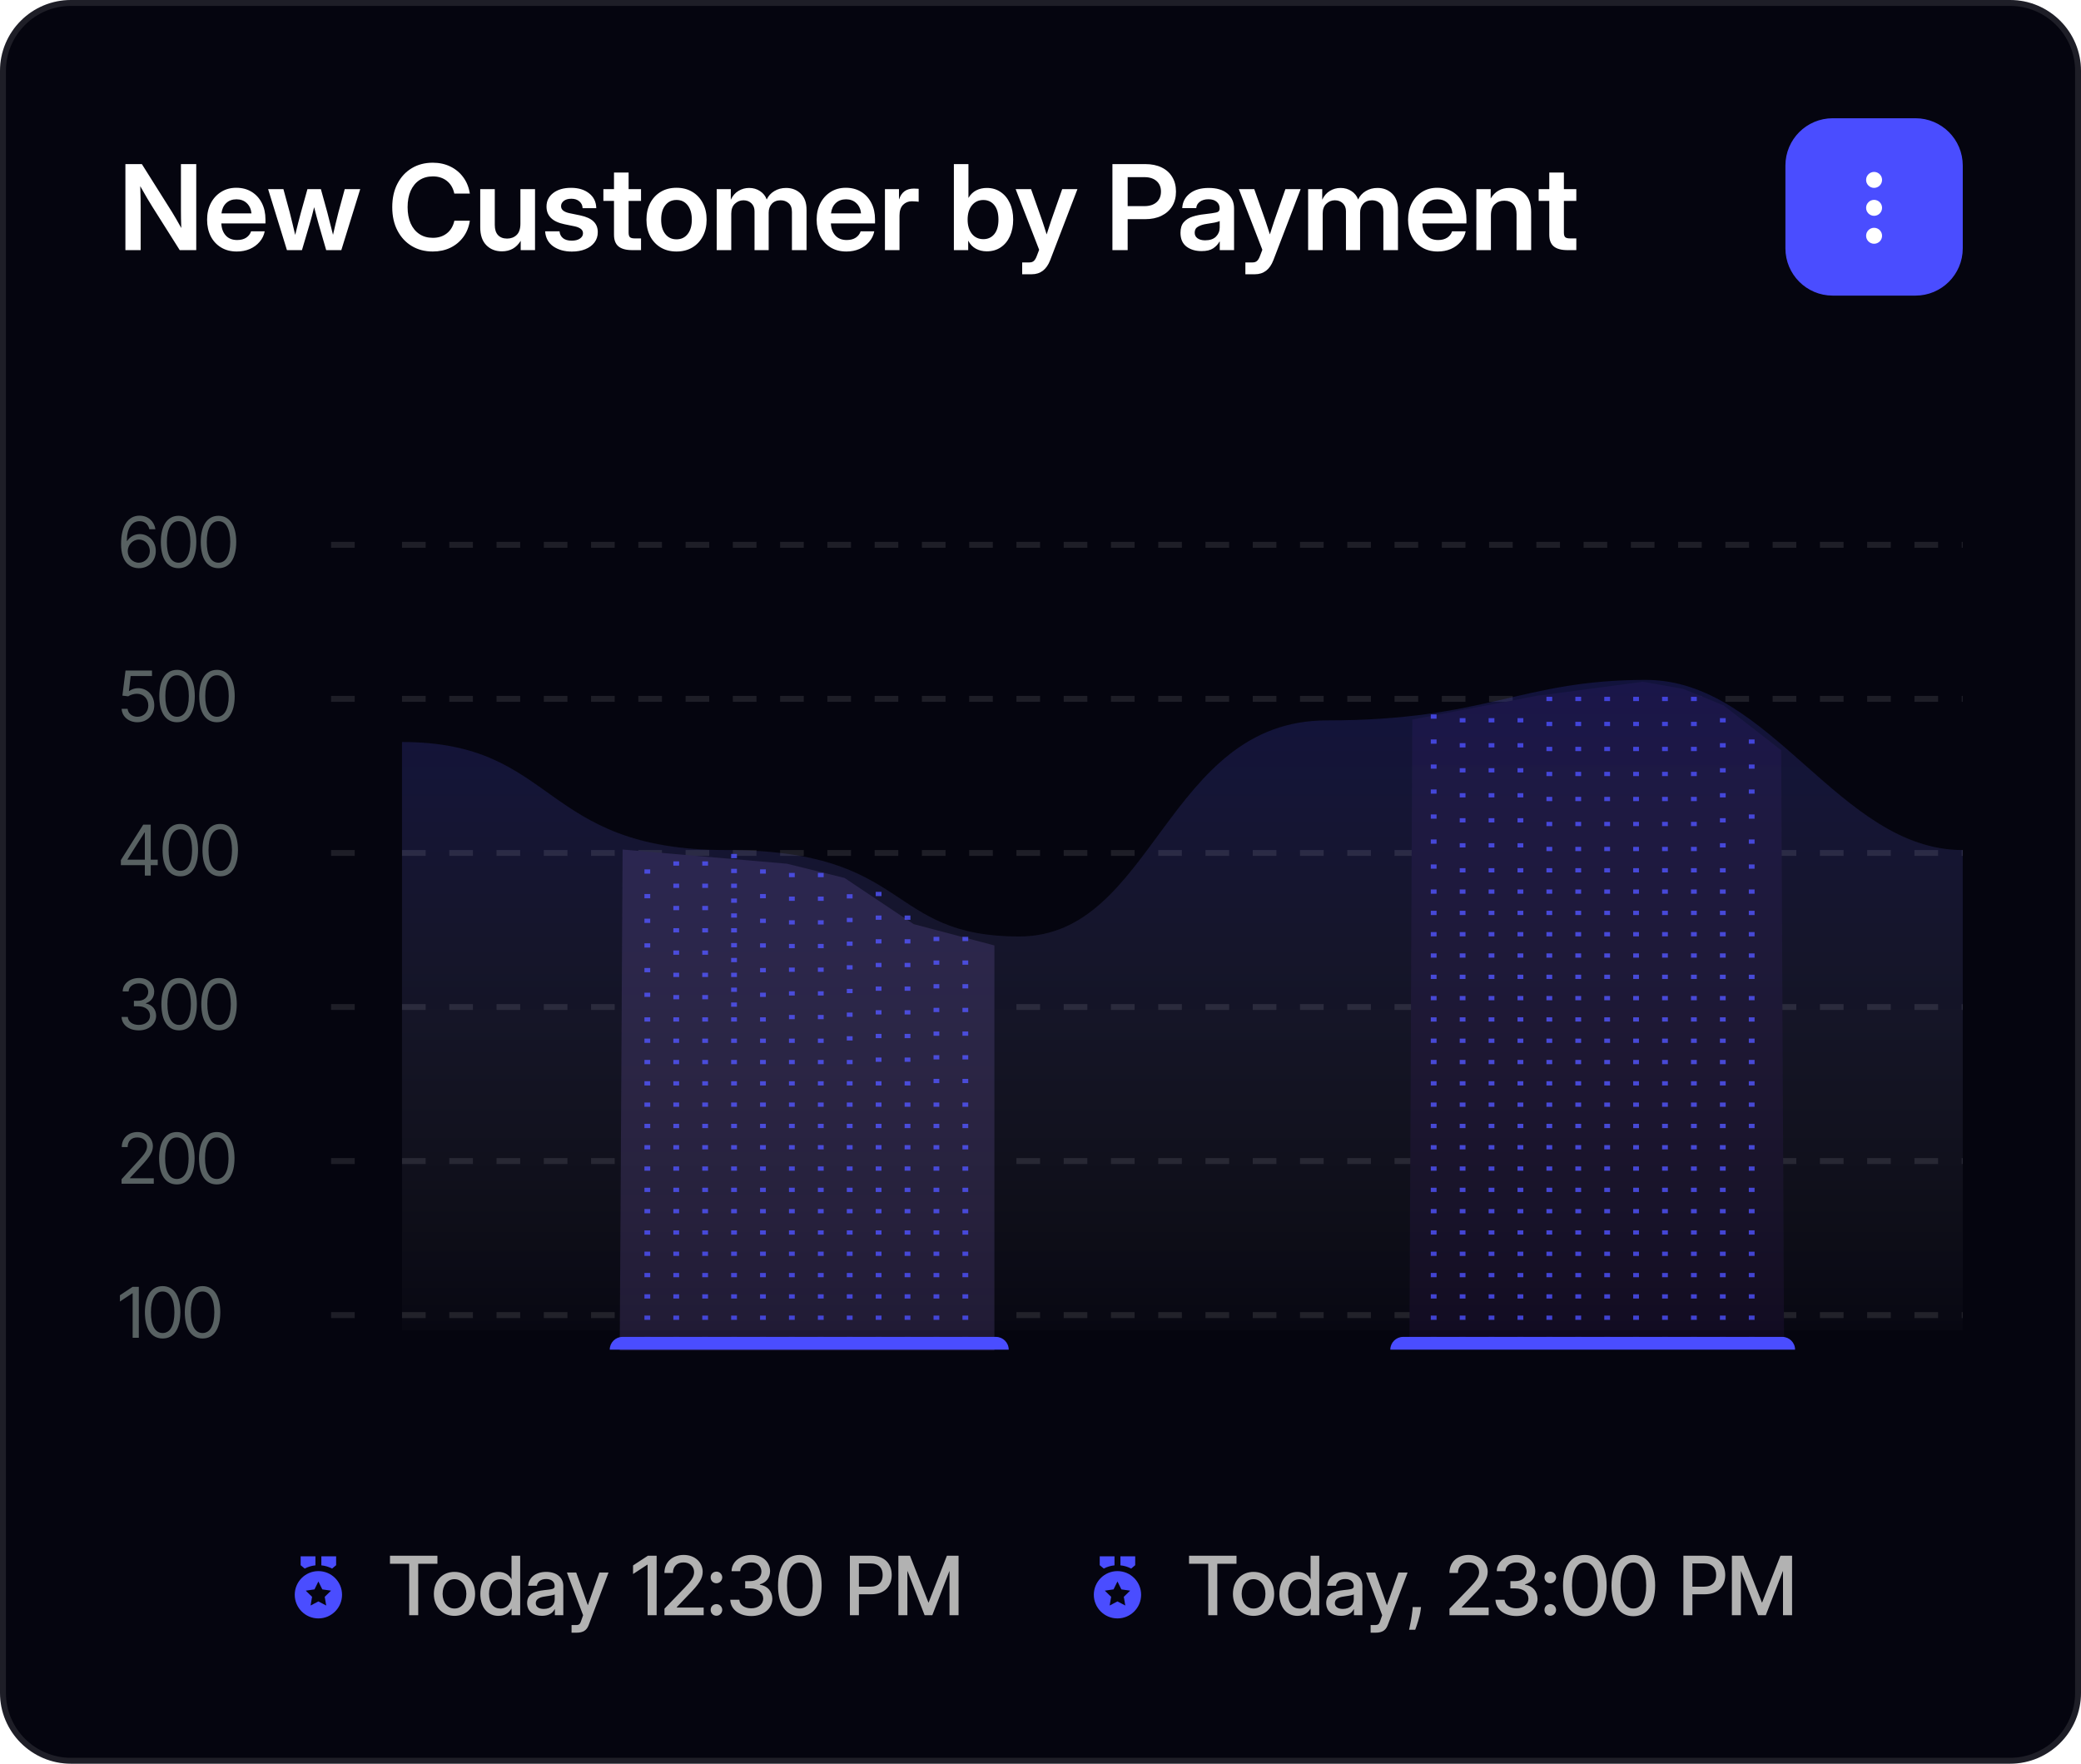 <svg width="413" height="350" viewBox="0 0 413 350" fill="none" xmlns="http://www.w3.org/2000/svg">
<path d="M0 14.08C0 6.304 6.304 0 14.079 0H398.92C406.696 0 413 6.304 413 14.079V335.92C413 343.696 406.696 350 398.92 350H14.08C6.304 350 0 343.696 0 335.92V14.08Z" fill="#05050F"/>
<path d="M14.079 0.587H398.921C406.372 0.587 412.413 6.628 412.413 14.079V335.921C412.413 343.372 406.372 349.413 398.921 349.413H14.079C6.628 349.413 0.587 343.372 0.587 335.921V14.079C0.587 6.628 6.628 0.587 14.079 0.587Z" stroke="white" stroke-opacity="0.1" stroke-width="1.173"/>
<path d="M24.888 49.637V32.564H28.153L34.146 42.086C34.352 42.407 34.623 42.861 34.959 43.449C35.295 44.038 35.635 44.637 35.979 45.248C35.956 44.607 35.937 43.969 35.922 43.335C35.914 42.693 35.91 42.204 35.91 41.868V32.564H38.947V49.637H35.669L30.261 41.066C30.017 40.684 29.681 40.134 29.253 39.416C28.825 38.691 28.352 37.866 27.832 36.941C27.87 37.889 27.893 38.717 27.901 39.428C27.909 40.138 27.913 40.68 27.913 41.055V49.637H24.888ZM47.002 49.912C45.794 49.912 44.748 49.641 43.862 49.098C42.976 48.556 42.292 47.811 41.811 46.864C41.337 45.909 41.101 44.821 41.101 43.598C41.101 42.369 41.345 41.28 41.834 40.333C42.33 39.378 43.014 38.629 43.885 38.087C44.756 37.537 45.756 37.262 46.887 37.262C48.048 37.262 49.064 37.529 49.935 38.064C50.806 38.599 51.481 39.34 51.963 40.287C52.444 41.227 52.685 42.315 52.685 43.553V44.343H43.931C43.969 45.328 44.259 46.123 44.801 46.726C45.344 47.33 46.1 47.632 47.07 47.632C47.796 47.632 48.395 47.475 48.869 47.162C49.343 46.841 49.663 46.421 49.832 45.901H52.536C52.383 46.688 52.047 47.383 51.527 47.987C51.016 48.59 50.37 49.064 49.591 49.408C48.812 49.744 47.949 49.912 47.002 49.912ZM43.954 42.349H49.912C49.82 41.486 49.507 40.806 48.972 40.31C48.445 39.806 47.765 39.554 46.933 39.554C46.093 39.554 45.409 39.806 44.882 40.31C44.362 40.806 44.053 41.486 43.954 42.349ZM56.947 49.637L53.212 37.537H56.248L57.497 42.132C57.688 42.85 57.871 43.591 58.047 44.355C58.223 45.118 58.402 45.875 58.586 46.623C58.769 45.875 58.956 45.118 59.147 44.355C59.338 43.591 59.533 42.85 59.731 42.132L61.014 37.537H63.684L64.956 42.132C65.147 42.85 65.334 43.587 65.517 44.343C65.709 45.099 65.9 45.852 66.09 46.6C66.266 45.852 66.442 45.099 66.618 44.343C66.793 43.587 66.977 42.85 67.168 42.132L68.416 37.537H71.487L67.74 49.637H64.738L63.272 44.595C63.111 44.038 62.955 43.465 62.802 42.877C62.649 42.288 62.496 41.7 62.344 41.112C62.199 41.7 62.05 42.288 61.897 42.877C61.744 43.465 61.584 44.038 61.416 44.595L59.926 49.637H56.947ZM85.89 49.912C84.316 49.912 82.926 49.549 81.719 48.823C80.512 48.097 79.565 47.074 78.877 45.752C78.19 44.431 77.846 42.884 77.846 41.112C77.846 39.325 78.19 37.77 78.877 36.449C79.565 35.127 80.512 34.103 81.719 33.378C82.926 32.652 84.316 32.289 85.89 32.289C87.173 32.289 88.334 32.541 89.373 33.046C90.412 33.55 91.267 34.26 91.94 35.177C92.619 36.093 93.055 37.174 93.246 38.419H90.164C89.934 37.335 89.442 36.494 88.686 35.899C87.929 35.303 87.005 35.005 85.913 35.005C84.874 35.005 83.976 35.257 83.22 35.761C82.472 36.265 81.895 36.976 81.49 37.892C81.093 38.809 80.894 39.882 80.894 41.112C80.894 42.334 81.093 43.404 81.49 44.32C81.895 45.229 82.472 45.936 83.22 46.44C83.969 46.944 84.866 47.196 85.913 47.196C86.997 47.196 87.918 46.902 88.674 46.314C89.43 45.726 89.931 44.889 90.175 43.805H93.246C93.055 45.05 92.619 46.131 91.94 47.047C91.267 47.956 90.412 48.663 89.373 49.167C88.334 49.663 87.173 49.912 85.89 49.912ZM99.616 49.877C98.348 49.877 97.313 49.469 96.511 48.651C95.709 47.834 95.308 46.65 95.308 45.099V37.537H98.196V44.641C98.196 45.527 98.409 46.199 98.837 46.658C99.265 47.116 99.865 47.345 100.636 47.345C101.4 47.345 102.03 47.108 102.527 46.635C103.031 46.161 103.283 45.409 103.283 44.377V37.537H106.182V49.637H103.34V47.781C102.492 49.178 101.251 49.877 99.616 49.877ZM113.503 49.923C112.029 49.923 110.796 49.579 109.803 48.892C108.817 48.197 108.279 47.2 108.187 45.901H111.04C111.101 46.49 111.338 46.948 111.75 47.276C112.163 47.597 112.732 47.758 113.458 47.758C114.153 47.758 114.699 47.62 115.096 47.345C115.501 47.07 115.703 46.719 115.703 46.291C115.703 45.924 115.554 45.63 115.257 45.409C114.959 45.187 114.558 45.023 114.053 44.916L111.991 44.492C109.638 44.003 108.462 42.838 108.462 40.997C108.462 39.882 108.905 38.985 109.791 38.305C110.677 37.617 111.857 37.274 113.332 37.274C114.798 37.274 115.99 37.636 116.906 38.362C117.831 39.08 118.308 40.062 118.339 41.307H115.623C115.608 40.764 115.398 40.318 114.993 39.966C114.588 39.615 114.057 39.439 113.4 39.439C112.766 39.439 112.266 39.58 111.899 39.863C111.533 40.146 111.349 40.493 111.349 40.906C111.349 41.265 111.491 41.559 111.773 41.788C112.056 42.01 112.449 42.178 112.953 42.292L115.131 42.739C116.33 42.991 117.212 43.388 117.777 43.931C118.35 44.473 118.637 45.187 118.637 46.073C118.637 46.86 118.415 47.544 117.972 48.124C117.537 48.697 116.933 49.14 116.162 49.453C115.39 49.767 114.504 49.923 113.503 49.923ZM127.219 37.537V39.863H124.755V46.165C124.755 46.6 124.843 46.902 125.019 47.07C125.194 47.23 125.515 47.311 125.981 47.311H127.219V49.637H125.477C124.247 49.637 123.334 49.389 122.739 48.892C122.15 48.395 121.856 47.628 121.856 46.589V39.863H119.748V37.537H121.856V34.237H124.755V37.537H127.219ZM134.265 49.912C133.074 49.912 132.031 49.648 131.137 49.121C130.244 48.586 129.545 47.846 129.04 46.898C128.544 45.951 128.296 44.851 128.296 43.598C128.296 42.346 128.544 41.246 129.04 40.298C129.545 39.344 130.244 38.599 131.137 38.064C132.031 37.529 133.074 37.262 134.265 37.262C135.449 37.262 136.488 37.529 137.382 38.064C138.283 38.599 138.982 39.344 139.479 40.298C139.983 41.246 140.235 42.346 140.235 43.598C140.235 44.851 139.983 45.951 139.479 46.898C138.982 47.846 138.283 48.586 137.382 49.121C136.488 49.648 135.449 49.912 134.265 49.912ZM134.265 47.494C135.19 47.494 135.927 47.147 136.477 46.451C137.027 45.756 137.302 44.805 137.302 43.598C137.302 42.392 137.027 41.437 136.477 40.734C135.927 40.031 135.19 39.68 134.265 39.68C133.333 39.68 132.592 40.031 132.042 40.734C131.492 41.429 131.217 42.384 131.217 43.598C131.217 44.805 131.492 45.756 132.042 46.451C132.592 47.147 133.333 47.494 134.265 47.494ZM142.24 49.637V37.537H145.036V39.634C145.402 38.855 145.91 38.27 146.56 37.881C147.209 37.491 147.916 37.297 148.679 37.297C149.497 37.297 150.219 37.507 150.845 37.927C151.471 38.339 151.911 38.893 152.163 39.588C152.483 38.893 152.984 38.339 153.664 37.927C154.343 37.507 155.126 37.297 156.013 37.297C157.158 37.297 158.121 37.667 158.9 38.408C159.679 39.149 160.069 40.23 160.069 41.651V49.637H157.17V42.063C157.17 41.261 156.948 40.677 156.505 40.31C156.07 39.936 155.543 39.748 154.924 39.748C154.191 39.748 153.61 39.978 153.182 40.436C152.762 40.894 152.552 41.486 152.552 42.212V49.637H149.745V41.925C149.745 41.269 149.539 40.742 149.126 40.344C148.714 39.947 148.187 39.748 147.545 39.748C146.896 39.748 146.331 39.978 145.849 40.436C145.368 40.887 145.127 41.547 145.127 42.418V49.637H142.24ZM167.975 49.912C166.768 49.912 165.721 49.641 164.835 49.098C163.949 48.556 163.265 47.811 162.784 46.864C162.311 45.909 162.074 44.821 162.074 43.598C162.074 42.369 162.318 41.28 162.807 40.333C163.304 39.378 163.987 38.629 164.858 38.087C165.729 37.537 166.73 37.262 167.86 37.262C169.021 37.262 170.037 37.529 170.908 38.064C171.779 38.599 172.455 39.34 172.936 40.287C173.417 41.227 173.658 42.315 173.658 43.553V44.343H164.904C164.942 45.328 165.232 46.123 165.775 46.726C166.317 47.33 167.073 47.632 168.043 47.632C168.769 47.632 169.369 47.475 169.842 47.162C170.316 46.841 170.637 46.421 170.805 45.901H173.509C173.356 46.688 173.02 47.383 172.501 47.987C171.989 48.59 171.343 49.064 170.564 49.408C169.785 49.744 168.922 49.912 167.975 49.912ZM164.927 42.349H170.885C170.793 41.486 170.48 40.806 169.945 40.31C169.418 39.806 168.738 39.554 167.906 39.554C167.066 39.554 166.382 39.806 165.855 40.31C165.335 40.806 165.026 41.486 164.927 42.349ZM175.629 49.637V37.537H178.413V39.542H178.447C178.669 38.855 179.016 38.331 179.49 37.972C179.971 37.606 180.601 37.422 181.38 37.422C181.579 37.422 181.755 37.43 181.908 37.445C182.068 37.453 182.205 37.461 182.32 37.468V40.035C182.213 40.02 182.03 40.001 181.77 39.978C181.51 39.955 181.239 39.943 180.957 39.943C180.269 39.943 179.688 40.18 179.215 40.654C178.749 41.127 178.516 41.838 178.516 42.785V49.637H175.629ZM195.84 49.877C195.046 49.877 194.328 49.706 193.686 49.362C193.052 49.018 192.548 48.495 192.174 47.792H192.151V49.637H189.309V32.564H192.197V39.256H192.22C192.609 38.591 193.117 38.099 193.744 37.778C194.37 37.457 195.073 37.297 195.852 37.297C196.891 37.297 197.8 37.564 198.579 38.099C199.366 38.626 199.977 39.363 200.412 40.31C200.855 41.249 201.077 42.338 201.077 43.575C201.077 44.836 200.859 45.94 200.424 46.887C199.996 47.826 199.389 48.56 198.602 49.087C197.815 49.614 196.895 49.877 195.84 49.877ZM195.164 47.46C196.058 47.46 196.78 47.127 197.33 46.463C197.88 45.791 198.155 44.828 198.155 43.575C198.155 42.33 197.88 41.372 197.33 40.7C196.78 40.027 196.058 39.691 195.164 39.691C194.217 39.691 193.457 40.046 192.884 40.757C192.319 41.46 192.036 42.399 192.036 43.575C192.036 44.752 192.319 45.695 192.884 46.406C193.457 47.108 194.217 47.46 195.164 47.46ZM202.864 54.426V52.077H204.296C204.686 52.077 204.988 51.97 205.202 51.756C205.423 51.55 205.618 51.21 205.786 50.737L206.233 49.568L201.569 37.537H204.629L206.852 43.839C207.004 44.29 207.153 44.74 207.298 45.191C207.444 45.634 207.585 46.077 207.722 46.52C207.997 45.634 208.288 44.74 208.593 43.839L210.805 37.537H213.829L208.421 51.63C207.703 53.494 206.481 54.426 204.755 54.426H202.864ZM220.773 49.637V32.564H227.293C228.545 32.564 229.626 32.786 230.535 33.229C231.452 33.672 232.155 34.302 232.643 35.12C233.14 35.937 233.388 36.903 233.388 38.018C233.388 39.141 233.136 40.111 232.632 40.929C232.128 41.746 231.414 42.38 230.489 42.831C229.573 43.274 228.488 43.495 227.235 43.495H223.798V49.637H220.773ZM223.798 40.906H227.121C228.137 40.906 228.939 40.65 229.527 40.138C230.115 39.619 230.409 38.912 230.409 38.018C230.409 37.132 230.115 36.433 229.527 35.922C228.939 35.41 228.137 35.154 227.121 35.154H223.798V40.906ZM238.464 49.831C237.257 49.831 236.256 49.53 235.462 48.926C234.675 48.315 234.282 47.406 234.282 46.199C234.282 45.283 234.503 44.576 234.946 44.08C235.397 43.575 235.981 43.209 236.7 42.98C237.425 42.751 238.204 42.594 239.037 42.51C240.16 42.38 240.943 42.265 241.386 42.166C241.829 42.067 242.05 41.811 242.05 41.398V41.307C242.05 40.787 241.852 40.363 241.455 40.035C241.065 39.706 240.526 39.542 239.839 39.542C239.136 39.542 238.563 39.706 238.12 40.035C237.685 40.363 237.448 40.783 237.41 41.295H234.626C234.694 40.096 235.195 39.13 236.127 38.397C237.059 37.663 238.315 37.297 239.896 37.297C241.47 37.297 242.7 37.663 243.586 38.397C244.472 39.13 244.915 40.127 244.915 41.387V49.637H242.073V47.929H242.027C241.737 48.464 241.317 48.915 240.767 49.282C240.217 49.648 239.449 49.831 238.464 49.831ZM239.174 47.689C240.122 47.689 240.84 47.444 241.329 46.956C241.817 46.459 242.062 45.859 242.062 45.157V43.85C241.886 43.965 241.546 44.072 241.042 44.171C240.538 44.263 239.988 44.355 239.392 44.446C238.773 44.538 238.235 44.714 237.777 44.973C237.326 45.225 237.101 45.626 237.101 46.176C237.101 46.65 237.288 47.02 237.662 47.288C238.036 47.555 238.54 47.689 239.174 47.689ZM247.161 54.426V52.077H248.593C248.982 52.077 249.284 51.97 249.498 51.756C249.72 51.55 249.914 51.21 250.082 50.737L250.529 49.568L245.866 37.537H248.925L251.148 43.839C251.301 44.29 251.45 44.74 251.595 45.191C251.74 45.634 251.881 46.077 252.019 46.52C252.294 45.634 252.584 44.74 252.89 43.839L255.101 37.537H258.126L252.718 51.63C252 53.494 250.778 54.426 249.051 54.426H247.161ZM259.615 49.637V37.537H262.411V39.634C262.778 38.855 263.286 38.27 263.935 37.881C264.584 37.491 265.291 37.297 266.055 37.297C266.872 37.297 267.594 37.507 268.22 37.927C268.847 38.339 269.286 38.893 269.538 39.588C269.859 38.893 270.359 38.339 271.039 37.927C271.719 37.507 272.502 37.297 273.388 37.297C274.534 37.297 275.496 37.667 276.275 38.408C277.054 39.149 277.444 40.23 277.444 41.651V49.637H274.545V42.063C274.545 41.261 274.324 40.677 273.881 40.31C273.445 39.936 272.918 39.748 272.299 39.748C271.566 39.748 270.986 39.978 270.558 40.436C270.138 40.894 269.928 41.486 269.928 42.212V49.637H267.12V41.925C267.12 41.269 266.914 40.742 266.502 40.344C266.089 39.947 265.562 39.748 264.92 39.748C264.271 39.748 263.706 39.978 263.225 40.436C262.743 40.887 262.503 41.547 262.503 42.418V49.637H259.615ZM285.35 49.912C284.143 49.912 283.097 49.641 282.211 49.098C281.324 48.556 280.641 47.811 280.16 46.864C279.686 45.909 279.449 44.821 279.449 43.598C279.449 42.369 279.694 41.28 280.182 40.333C280.679 39.378 281.363 38.629 282.233 38.087C283.104 37.537 284.105 37.262 285.235 37.262C286.397 37.262 287.412 37.529 288.283 38.064C289.154 38.599 289.83 39.34 290.311 40.287C290.793 41.227 291.033 42.315 291.033 43.553V44.343H282.279C282.317 45.328 282.608 46.123 283.15 46.726C283.692 47.33 284.449 47.632 285.419 47.632C286.144 47.632 286.744 47.475 287.218 47.162C287.691 46.841 288.012 46.421 288.18 45.901H290.884C290.731 46.688 290.395 47.383 289.876 47.987C289.364 48.59 288.719 49.064 287.94 49.408C287.16 49.744 286.297 49.912 285.35 49.912ZM282.302 42.349H288.26C288.169 41.486 287.855 40.806 287.321 40.31C286.794 39.806 286.114 39.554 285.281 39.554C284.441 39.554 283.757 39.806 283.23 40.31C282.711 40.806 282.401 41.486 282.302 42.349ZM295.891 42.796V49.637H293.004V37.537H295.846V39.393C296.686 37.995 297.923 37.297 299.558 37.297C300.826 37.297 301.861 37.705 302.663 38.523C303.473 39.34 303.878 40.524 303.878 42.075V49.637H300.979V42.533C300.979 41.647 300.765 40.974 300.337 40.516C299.909 40.058 299.31 39.829 298.538 39.829C297.782 39.829 297.152 40.066 296.648 40.539C296.143 41.013 295.891 41.765 295.891 42.796ZM312.838 37.537V39.863H310.374V46.165C310.374 46.6 310.462 46.902 310.638 47.07C310.813 47.23 311.134 47.311 311.6 47.311H312.838V49.637H311.096C309.866 49.637 308.953 49.389 308.358 48.892C307.769 48.395 307.475 47.628 307.475 46.589V39.863H305.367V37.537H307.475V34.237H310.374V37.537H312.838Z" fill="white"/>
<path d="M363.723 24.052H380.148C385.008 24.052 388.948 27.992 388.948 32.852V49.277C388.948 54.137 385.008 58.077 380.148 58.077H363.723C358.863 58.077 354.923 54.137 354.923 49.277V32.852C354.923 27.992 358.863 24.052 363.723 24.052Z" fill="#4A4DFF"/>
<path d="M363.723 24.052H380.148C385.008 24.052 388.948 27.992 388.948 32.852V49.277C388.948 54.137 385.008 58.077 380.148 58.077H363.723C358.863 58.077 354.923 54.137 354.923 49.277V32.852C354.923 27.992 358.863 24.052 363.723 24.052Z" stroke="#4A4DFF" stroke-width="1.173"/>
<path d="M371.936 34.117C371.064 34.117 370.352 34.83 370.352 35.701C370.352 36.572 371.064 37.285 371.936 37.285C372.807 37.285 373.519 36.572 373.519 35.701C373.519 34.83 372.807 34.117 371.936 34.117ZM371.936 45.205C371.064 45.205 370.352 45.918 370.352 46.789C370.352 47.66 371.064 48.373 371.936 48.373C372.807 48.373 373.519 47.66 373.519 46.789C373.519 45.918 372.807 45.205 371.936 45.205ZM371.936 39.661C371.064 39.661 370.352 40.374 370.352 41.245C370.352 42.116 371.064 42.829 371.936 42.829C372.807 42.829 373.519 42.116 373.519 41.245C373.519 40.374 372.807 39.661 371.936 39.661Z" fill="white"/>
<g clip-path="url(#clip0_11992_2214)">
<path d="M27.55 112.751C25.887 112.73 24.024 111.692 24.03 107.952C24.024 104.35 25.426 102.335 27.702 102.329C29.4 102.335 30.596 103.435 30.85 105.024H29.64C29.413 104.095 28.767 103.422 27.702 103.429C26.134 103.422 25.179 104.852 25.172 107.333H25.254C25.804 106.502 26.698 105.993 27.743 105.986C29.475 105.993 30.926 107.395 30.919 109.355C30.926 111.231 29.592 112.778 27.55 112.751ZM27.55 111.665C28.788 111.665 29.737 110.633 29.737 109.355C29.737 108.097 28.822 107.079 27.578 107.072C26.327 107.079 25.357 108.158 25.351 109.368C25.344 110.585 26.272 111.665 27.55 111.665ZM35.443 112.751C33.208 112.751 31.923 110.86 31.923 107.553C31.923 104.274 33.229 102.356 35.443 102.356C37.656 102.356 38.956 104.274 38.962 107.553C38.956 110.86 37.67 112.751 35.443 112.751ZM35.443 111.665C36.914 111.665 37.773 110.186 37.78 107.553C37.773 104.927 36.9 103.422 35.443 103.429C33.978 103.422 33.105 104.927 33.119 107.553C33.105 110.186 33.965 111.665 35.443 111.665ZM43.362 112.751C41.128 112.751 39.843 110.86 39.843 107.553C39.843 104.274 41.149 102.356 43.362 102.356C45.576 102.356 46.875 104.274 46.882 107.553C46.875 110.86 45.59 112.751 43.362 112.751ZM43.362 111.665C44.834 111.665 45.693 110.186 45.7 107.553C45.693 104.927 44.82 103.422 43.362 103.429C41.898 103.422 41.025 104.927 41.039 107.553C41.025 110.186 41.884 111.665 43.362 111.665Z" fill="#586162"/>
<path d="M65.705 108.113H70.398" stroke="white" stroke-opacity="0.1" stroke-width="1.173" stroke-linejoin="round"/>
<path d="M79.785 108.113L389.535 108.113" stroke="white" stroke-opacity="0.1" stroke-width="1.173" stroke-linejoin="round" stroke-dasharray="4.69 4.69"/>
<path d="M27.275 143.325C25.536 143.325 24.209 142.198 24.14 140.658H25.323C25.412 141.572 26.237 142.239 27.275 142.239C28.527 142.239 29.434 141.283 29.434 139.984C29.434 138.664 28.485 137.681 27.193 137.674C26.574 137.667 25.859 137.887 25.447 138.183L24.292 138.045L24.91 133.068H30.163V134.154H25.928L25.584 137.138H25.639C26.052 136.808 26.712 136.567 27.399 136.56C29.255 136.567 30.617 138.004 30.617 139.97C30.617 141.902 29.207 143.325 27.275 143.325ZM35.14 143.325C32.906 143.325 31.62 141.434 31.62 138.128C31.62 134.848 32.926 132.93 35.14 132.93C37.354 132.93 38.653 134.848 38.66 138.128C38.653 141.434 37.368 143.325 35.14 143.325ZM35.14 142.239C36.611 142.239 37.471 140.761 37.478 138.128C37.471 135.501 36.598 133.996 35.14 134.003C33.676 133.996 32.803 135.501 32.816 138.128C32.803 140.761 33.662 142.239 35.14 142.239ZM43.06 143.325C40.826 143.325 39.54 141.434 39.54 138.128C39.54 134.848 40.846 132.93 43.06 132.93C45.274 132.93 46.573 134.848 46.58 138.128C46.573 141.434 45.287 143.325 43.06 143.325ZM43.06 142.239C44.531 142.239 45.391 140.761 45.397 138.128C45.391 135.501 44.517 133.996 43.06 134.003C41.596 133.996 40.722 135.501 40.736 138.128C40.722 140.761 41.582 142.239 43.06 142.239Z" fill="#586162"/>
<path d="M65.705 138.688H70.398" stroke="white" stroke-opacity="0.1" stroke-width="1.173" stroke-linejoin="round"/>
<path d="M79.785 138.688L389.535 138.688" stroke="white" stroke-opacity="0.1" stroke-width="1.173" stroke-linejoin="round" stroke-dasharray="4.69 4.69"/>
<path d="M23.989 171.686V170.682L28.43 163.642H29.915V170.599H31.304V171.686H29.915V173.762H28.747V171.686H23.989ZM28.747 170.599V165.209H28.678L25.309 170.517V170.599H28.747ZM35.786 173.899C33.552 173.899 32.267 172.009 32.267 168.702C32.267 165.423 33.573 163.505 35.786 163.505C38 163.505 39.299 165.423 39.306 168.702C39.299 172.009 38.014 173.899 35.786 173.899ZM35.786 172.813C37.258 172.813 38.117 171.335 38.124 168.702C38.117 166.076 37.244 164.57 35.786 164.577C34.322 164.57 33.449 166.076 33.463 168.702C33.449 171.335 34.308 172.813 35.786 172.813ZM43.706 173.899C41.472 173.899 40.186 172.009 40.186 168.702C40.186 165.423 41.492 163.505 43.706 163.505C45.92 163.505 47.219 165.423 47.226 168.702C47.219 172.009 45.934 173.899 43.706 173.899ZM43.706 172.813C45.177 172.813 46.037 171.335 46.044 168.702C46.037 166.076 45.164 164.57 43.706 164.577C42.242 164.57 41.369 166.076 41.383 168.702C41.369 171.335 42.228 172.813 43.706 172.813Z" fill="#586162"/>
<path d="M65.705 169.262H70.398" stroke="white" stroke-opacity="0.1" stroke-width="1.173" stroke-linejoin="round"/>
<path d="M79.785 169.262L389.535 169.262" stroke="white" stroke-opacity="0.1" stroke-width="1.173" stroke-linejoin="round" stroke-dasharray="4.69 4.69"/>
<path d="M27.564 204.473C25.584 204.473 24.182 203.394 24.127 201.806H25.364C25.426 202.782 26.361 203.387 27.537 203.387C28.829 203.387 29.764 202.658 29.778 201.586C29.764 200.472 28.905 199.689 27.385 199.689H26.574V198.602H27.385C28.575 198.602 29.407 197.915 29.42 196.842C29.407 195.825 28.685 195.144 27.578 195.151C26.519 195.144 25.557 195.736 25.529 196.746H24.347C24.388 195.158 25.839 194.079 27.605 194.079C29.462 194.079 30.596 195.351 30.603 196.787C30.596 197.929 29.957 198.767 28.953 199.084V199.152C30.204 199.372 30.967 200.3 30.988 201.586C30.967 203.243 29.51 204.473 27.564 204.473ZM35.553 204.473C33.318 204.473 32.033 202.583 32.033 199.276C32.033 195.997 33.339 194.079 35.553 194.079C37.766 194.079 39.066 195.997 39.072 199.276C39.066 202.583 37.78 204.473 35.553 204.473ZM35.553 203.387C37.024 203.387 37.883 201.909 37.89 199.276C37.883 196.65 37.01 195.144 35.553 195.151C34.088 195.144 33.215 196.65 33.229 199.276C33.215 201.909 34.075 203.387 35.553 203.387ZM43.472 204.473C41.238 204.473 39.953 202.583 39.953 199.276C39.953 195.997 41.259 194.079 43.472 194.079C45.686 194.079 46.985 195.997 46.992 199.276C46.985 202.583 45.7 204.473 43.472 204.473ZM43.472 203.387C44.944 203.387 45.803 201.909 45.81 199.276C45.803 196.65 44.93 195.144 43.472 195.151C42.008 195.144 41.135 196.65 41.149 199.276C41.135 201.909 41.994 203.387 43.472 203.387Z" fill="#586162"/>
<path d="M65.705 199.836H70.398" stroke="white" stroke-opacity="0.1" stroke-width="1.173" stroke-linejoin="round"/>
<path d="M79.785 199.836L389.535 199.836" stroke="white" stroke-opacity="0.1" stroke-width="1.173" stroke-linejoin="round" stroke-dasharray="4.69 4.69"/>
<path d="M24.127 234.906V234.013L27.468 230.355C28.637 229.083 29.18 228.389 29.187 227.454C29.18 226.388 28.341 225.715 27.248 225.722C26.072 225.715 25.33 226.485 25.337 227.633H24.168C24.161 225.852 25.509 224.649 27.289 224.649C29.063 224.649 30.328 225.893 30.342 227.454C30.328 228.575 29.812 229.448 28.087 231.304L25.804 233.738V233.82H30.52V234.906H24.127ZM35.099 235.044C32.865 235.044 31.579 233.153 31.579 229.846C31.579 226.567 32.885 224.649 35.099 224.649C37.313 224.649 38.612 226.567 38.619 229.846C38.612 233.153 37.326 235.044 35.099 235.044ZM35.099 233.958C36.57 233.958 37.429 232.479 37.436 229.846C37.429 227.22 36.556 225.715 35.099 225.722C33.635 225.715 32.761 227.22 32.775 229.846C32.761 232.479 33.621 233.958 35.099 233.958ZM43.019 235.044C40.784 235.044 39.499 233.153 39.499 229.846C39.499 226.567 40.805 224.649 43.019 224.649C45.232 224.649 46.532 226.567 46.539 229.846C46.532 233.153 45.246 235.044 43.019 235.044ZM43.019 233.958C44.49 233.958 45.349 232.479 45.356 229.846C45.349 227.22 44.476 225.715 43.019 225.722C41.554 225.715 40.681 227.22 40.695 229.846C40.681 232.479 41.541 233.958 43.019 233.958Z" fill="#586162"/>
<path d="M65.705 230.406H70.398" stroke="white" stroke-opacity="0.1" stroke-width="1.173" stroke-linejoin="round"/>
<path d="M79.785 230.406L389.535 230.406" stroke="white" stroke-opacity="0.1" stroke-width="1.173" stroke-linejoin="round" stroke-dasharray="4.69 4.69"/>
<path d="M27.55 255.361V265.48H26.327V256.64H26.272L23.797 258.289V257.038L26.327 255.361H27.55ZM32.28 265.618C30.046 265.618 28.76 263.727 28.76 260.421C28.76 257.141 30.067 255.223 32.28 255.223C34.494 255.223 35.793 257.141 35.8 260.421C35.793 263.727 34.508 265.618 32.28 265.618ZM32.28 264.532C33.752 264.532 34.611 263.054 34.618 260.421C34.611 257.794 33.738 256.289 32.28 256.296C30.816 256.289 29.943 257.794 29.957 260.421C29.943 263.054 30.802 264.532 32.28 264.532ZM40.2 265.618C37.966 265.618 36.68 263.727 36.68 260.421C36.68 257.141 37.986 255.223 40.2 255.223C42.414 255.223 43.713 257.141 43.72 260.421C43.713 263.727 42.427 265.618 40.2 265.618ZM40.2 264.532C41.671 264.532 42.531 263.054 42.537 260.421C42.531 257.794 41.657 256.289 40.2 256.296C38.736 256.289 37.863 257.794 37.876 260.421C37.863 263.054 38.722 264.532 40.2 264.532Z" fill="#586162"/>
<path d="M65.705 260.98H70.398" stroke="white" stroke-opacity="0.1" stroke-width="1.173" stroke-linejoin="round"/>
<path d="M79.785 260.98L389.535 260.98" stroke="white" stroke-opacity="0.1" stroke-width="1.173" stroke-linejoin="round" stroke-dasharray="4.69 4.69"/>
</g>
<path d="M123.564 168.586L156.167 171.399L167.607 174.226L181.334 183.392L197.35 187.622V267.997H122.992L123.564 168.586Z" fill="#1E1833"/>
<g opacity="0.8" clip-path="url(#clip1_11992_2214)">
<rect x="127.895" y="201.883" width="1.148" height="0.846" fill="#4A4DFF"/>
<rect x="127.895" y="196.992" width="1.148" height="0.846" fill="#4A4DFF"/>
<rect x="127.895" y="192.098" width="1.148" height="0.846" fill="#4A4DFF"/>
<rect x="127.895" y="187.199" width="1.148" height="0.846" fill="#4A4DFF"/>
<rect x="127.895" y="182.309" width="1.148" height="0.846" fill="#4A4DFF"/>
<rect x="127.895" y="177.414" width="1.148" height="0.846" fill="#4A4DFF"/>
<rect x="127.895" y="172.523" width="1.148" height="0.846" fill="#4A4DFF"/>
<rect x="127.895" y="206.109" width="1.148" height="0.846" fill="#4A4DFF"/>
<rect x="127.895" y="210.336" width="1.148" height="0.846" fill="#4A4DFF"/>
<rect x="127.895" y="214.566" width="1.148" height="0.846" fill="#4A4DFF"/>
<rect x="127.895" y="218.789" width="1.148" height="0.846" fill="#4A4DFF"/>
<rect x="127.895" y="223.02" width="1.148" height="0.846" fill="#4A4DFF"/>
<rect x="127.895" y="227.246" width="1.148" height="0.846" fill="#4A4DFF"/>
<rect x="127.895" y="231.477" width="1.148" height="0.846" fill="#4A4DFF"/>
<rect x="127.895" y="235.703" width="1.148" height="0.846" fill="#4A4DFF"/>
<rect x="127.895" y="239.93" width="1.148" height="0.846" fill="#4A4DFF"/>
<rect x="127.895" y="244.164" width="1.148" height="0.846" fill="#4A4DFF"/>
<rect x="127.895" y="248.383" width="1.148" height="0.846" fill="#4A4DFF"/>
<rect x="127.895" y="252.617" width="1.148" height="0.846" fill="#4A4DFF"/>
<rect x="127.895" y="256.844" width="1.148" height="0.846" fill="#4A4DFF"/>
<rect x="127.895" y="261.074" width="1.148" height="0.846" fill="#4A4DFF"/>
<rect x="127.895" y="265.301" width="1.148" height="0.846" fill="#4A4DFF"/>
<rect x="133.633" y="201.883" width="1.148" height="0.846" fill="#4A4DFF"/>
<rect x="133.633" y="197.461" width="1.148" height="0.846" fill="#4A4DFF"/>
<rect x="133.633" y="193.039" width="1.148" height="0.846" fill="#4A4DFF"/>
<rect x="133.633" y="188.621" width="1.148" height="0.846" fill="#4A4DFF"/>
<rect x="133.633" y="184.195" width="1.148" height="0.846" fill="#4A4DFF"/>
<rect x="133.633" y="179.777" width="1.148" height="0.846" fill="#4A4DFF"/>
<rect x="133.633" y="175.355" width="1.148" height="0.846" fill="#4A4DFF"/>
<rect x="133.633" y="170.934" width="1.148" height="0.846" fill="#4A4DFF"/>
<rect x="133.633" y="206.109" width="1.148" height="0.846" fill="#4A4DFF"/>
<rect x="133.633" y="210.336" width="1.148" height="0.846" fill="#4A4DFF"/>
<rect x="133.633" y="214.566" width="1.148" height="0.846" fill="#4A4DFF"/>
<rect x="133.633" y="218.789" width="1.148" height="0.846" fill="#4A4DFF"/>
<rect x="133.633" y="223.02" width="1.148" height="0.846" fill="#4A4DFF"/>
<rect x="133.633" y="227.246" width="1.148" height="0.846" fill="#4A4DFF"/>
<rect x="133.633" y="231.477" width="1.148" height="0.846" fill="#4A4DFF"/>
<rect x="133.633" y="235.703" width="1.148" height="0.846" fill="#4A4DFF"/>
<rect x="133.633" y="239.93" width="1.148" height="0.846" fill="#4A4DFF"/>
<rect x="133.633" y="244.164" width="1.148" height="0.846" fill="#4A4DFF"/>
<rect x="133.633" y="248.383" width="1.148" height="0.846" fill="#4A4DFF"/>
<rect x="133.633" y="252.617" width="1.148" height="0.846" fill="#4A4DFF"/>
<rect x="133.633" y="256.844" width="1.148" height="0.846" fill="#4A4DFF"/>
<rect x="133.633" y="261.074" width="1.148" height="0.846" fill="#4A4DFF"/>
<rect x="133.633" y="265.301" width="1.148" height="0.846" fill="#4A4DFF"/>
<rect x="139.371" y="201.883" width="1.148" height="0.846" fill="#4A4DFF"/>
<rect x="139.371" y="197.461" width="1.148" height="0.846" fill="#4A4DFF"/>
<rect x="139.371" y="193.039" width="1.148" height="0.846" fill="#4A4DFF"/>
<rect x="139.371" y="188.621" width="1.148" height="0.846" fill="#4A4DFF"/>
<rect x="139.371" y="184.195" width="1.148" height="0.846" fill="#4A4DFF"/>
<rect x="139.371" y="179.777" width="1.148" height="0.846" fill="#4A4DFF"/>
<rect x="139.371" y="175.355" width="1.148" height="0.846" fill="#4A4DFF"/>
<rect x="139.371" y="170.934" width="1.148" height="0.846" fill="#4A4DFF"/>
<rect x="139.371" y="206.109" width="1.148" height="0.846" fill="#4A4DFF"/>
<rect x="139.371" y="210.336" width="1.148" height="0.846" fill="#4A4DFF"/>
<rect x="139.371" y="214.566" width="1.148" height="0.846" fill="#4A4DFF"/>
<rect x="139.371" y="218.789" width="1.148" height="0.846" fill="#4A4DFF"/>
<rect x="139.371" y="223.02" width="1.148" height="0.846" fill="#4A4DFF"/>
<rect x="139.371" y="227.246" width="1.148" height="0.846" fill="#4A4DFF"/>
<rect x="139.371" y="231.477" width="1.148" height="0.846" fill="#4A4DFF"/>
<rect x="139.371" y="235.703" width="1.148" height="0.846" fill="#4A4DFF"/>
<rect x="139.371" y="239.93" width="1.148" height="0.846" fill="#4A4DFF"/>
<rect x="139.371" y="244.164" width="1.148" height="0.846" fill="#4A4DFF"/>
<rect x="139.371" y="248.383" width="1.148" height="0.846" fill="#4A4DFF"/>
<rect x="139.371" y="252.617" width="1.148" height="0.846" fill="#4A4DFF"/>
<rect x="139.371" y="256.844" width="1.148" height="0.846" fill="#4A4DFF"/>
<rect x="139.371" y="261.074" width="1.148" height="0.846" fill="#4A4DFF"/>
<rect x="139.371" y="265.301" width="1.148" height="0.846" fill="#4A4DFF"/>
<rect x="145.105" y="201.883" width="1.148" height="0.846" fill="#4A4DFF"/>
<rect x="145.105" y="198.938" width="1.148" height="0.846" fill="#4A4DFF"/>
<rect x="145.105" y="195.988" width="1.148" height="0.846" fill="#4A4DFF"/>
<rect x="145.105" y="193.039" width="1.148" height="0.846" fill="#4A4DFF"/>
<rect x="145.105" y="190.094" width="1.148" height="0.846" fill="#4A4DFF"/>
<rect x="145.105" y="187.145" width="1.148" height="0.846" fill="#4A4DFF"/>
<rect x="145.105" y="184.195" width="1.148" height="0.846" fill="#4A4DFF"/>
<rect x="145.105" y="181.254" width="1.148" height="0.846" fill="#4A4DFF"/>
<rect x="145.105" y="178.305" width="1.148" height="0.846" fill="#4A4DFF"/>
<rect x="145.105" y="175.355" width="1.148" height="0.846" fill="#4A4DFF"/>
<rect x="145.105" y="172.41" width="1.148" height="0.846" fill="#4A4DFF"/>
<rect x="145.105" y="169.461" width="1.148" height="0.846" fill="#4A4DFF"/>
<rect x="145.105" y="206.109" width="1.148" height="0.846" fill="#4A4DFF"/>
<rect x="145.105" y="210.336" width="1.148" height="0.846" fill="#4A4DFF"/>
<rect x="145.105" y="214.566" width="1.148" height="0.846" fill="#4A4DFF"/>
<rect x="145.105" y="218.789" width="1.148" height="0.846" fill="#4A4DFF"/>
<rect x="145.105" y="223.02" width="1.148" height="0.846" fill="#4A4DFF"/>
<rect x="145.105" y="227.246" width="1.148" height="0.846" fill="#4A4DFF"/>
<rect x="145.105" y="231.477" width="1.148" height="0.846" fill="#4A4DFF"/>
<rect x="145.105" y="235.703" width="1.148" height="0.846" fill="#4A4DFF"/>
<rect x="145.105" y="239.93" width="1.148" height="0.846" fill="#4A4DFF"/>
<rect x="145.105" y="244.164" width="1.148" height="0.846" fill="#4A4DFF"/>
<rect x="145.105" y="248.383" width="1.148" height="0.846" fill="#4A4DFF"/>
<rect x="145.105" y="252.617" width="1.148" height="0.846" fill="#4A4DFF"/>
<rect x="145.105" y="256.844" width="1.148" height="0.846" fill="#4A4DFF"/>
<rect x="145.105" y="261.074" width="1.148" height="0.846" fill="#4A4DFF"/>
<rect x="145.105" y="265.301" width="1.148" height="0.846" fill="#4A4DFF"/>
<rect x="150.844" y="201.883" width="1.148" height="0.846" fill="#4A4DFF"/>
<rect x="150.844" y="196.992" width="1.148" height="0.846" fill="#4A4DFF"/>
<rect x="150.844" y="192.098" width="1.148" height="0.846" fill="#4A4DFF"/>
<rect x="150.844" y="187.199" width="1.148" height="0.846" fill="#4A4DFF"/>
<rect x="150.844" y="182.309" width="1.148" height="0.846" fill="#4A4DFF"/>
<rect x="150.844" y="177.414" width="1.148" height="0.846" fill="#4A4DFF"/>
<rect x="150.844" y="172.523" width="1.148" height="0.846" fill="#4A4DFF"/>
<rect x="150.844" y="206.109" width="1.148" height="0.846" fill="#4A4DFF"/>
<rect x="150.844" y="210.336" width="1.148" height="0.846" fill="#4A4DFF"/>
<rect x="150.844" y="214.566" width="1.148" height="0.846" fill="#4A4DFF"/>
<rect x="150.844" y="218.789" width="1.148" height="0.846" fill="#4A4DFF"/>
<rect x="150.844" y="223.02" width="1.148" height="0.846" fill="#4A4DFF"/>
<rect x="150.844" y="227.246" width="1.148" height="0.846" fill="#4A4DFF"/>
<rect x="150.844" y="231.477" width="1.148" height="0.846" fill="#4A4DFF"/>
<rect x="150.844" y="235.703" width="1.148" height="0.846" fill="#4A4DFF"/>
<rect x="150.844" y="239.93" width="1.148" height="0.846" fill="#4A4DFF"/>
<rect x="150.844" y="244.164" width="1.148" height="0.846" fill="#4A4DFF"/>
<rect x="150.844" y="248.383" width="1.148" height="0.846" fill="#4A4DFF"/>
<rect x="150.844" y="252.617" width="1.148" height="0.846" fill="#4A4DFF"/>
<rect x="150.844" y="256.844" width="1.148" height="0.846" fill="#4A4DFF"/>
<rect x="150.844" y="261.074" width="1.148" height="0.846" fill="#4A4DFF"/>
<rect x="150.844" y="265.301" width="1.148" height="0.846" fill="#4A4DFF"/>
<rect x="156.582" y="206.109" width="1.148" height="0.846" fill="#4A4DFF"/>
<rect x="156.582" y="201.41" width="1.148" height="0.846" fill="#4A4DFF"/>
<rect x="156.582" y="196.711" width="1.148" height="0.846" fill="#4A4DFF"/>
<rect x="156.582" y="192.012" width="1.148" height="0.846" fill="#4A4DFF"/>
<rect x="156.582" y="187.32" width="1.148" height="0.846" fill="#4A4DFF"/>
<rect x="156.582" y="182.621" width="1.148" height="0.846" fill="#4A4DFF"/>
<rect x="156.582" y="177.922" width="1.148" height="0.846" fill="#4A4DFF"/>
<rect x="156.582" y="173.227" width="1.148" height="0.846" fill="#4A4DFF"/>
<rect x="156.582" y="210.336" width="1.148" height="0.846" fill="#4A4DFF"/>
<rect x="156.582" y="214.566" width="1.148" height="0.846" fill="#4A4DFF"/>
<rect x="156.582" y="218.789" width="1.148" height="0.846" fill="#4A4DFF"/>
<rect x="156.582" y="223.02" width="1.148" height="0.846" fill="#4A4DFF"/>
<rect x="156.582" y="227.246" width="1.148" height="0.846" fill="#4A4DFF"/>
<rect x="156.582" y="231.477" width="1.148" height="0.846" fill="#4A4DFF"/>
<rect x="156.582" y="235.703" width="1.148" height="0.846" fill="#4A4DFF"/>
<rect x="156.582" y="239.93" width="1.148" height="0.846" fill="#4A4DFF"/>
<rect x="156.582" y="244.164" width="1.148" height="0.846" fill="#4A4DFF"/>
<rect x="156.582" y="248.383" width="1.148" height="0.846" fill="#4A4DFF"/>
<rect x="156.582" y="252.617" width="1.148" height="0.846" fill="#4A4DFF"/>
<rect x="156.582" y="256.844" width="1.148" height="0.846" fill="#4A4DFF"/>
<rect x="156.582" y="261.074" width="1.148" height="0.846" fill="#4A4DFF"/>
<rect x="156.582" y="265.301" width="1.148" height="0.846" fill="#4A4DFF"/>
<rect x="162.32" y="206.109" width="1.148" height="0.846" fill="#4A4DFF"/>
<rect x="162.32" y="201.41" width="1.148" height="0.846" fill="#4A4DFF"/>
<rect x="162.32" y="196.711" width="1.148" height="0.846" fill="#4A4DFF"/>
<rect x="162.32" y="192.012" width="1.148" height="0.846" fill="#4A4DFF"/>
<rect x="162.32" y="187.32" width="1.148" height="0.846" fill="#4A4DFF"/>
<rect x="162.32" y="182.621" width="1.148" height="0.846" fill="#4A4DFF"/>
<rect x="162.32" y="177.922" width="1.148" height="0.846" fill="#4A4DFF"/>
<rect x="162.32" y="173.227" width="1.148" height="0.846" fill="#4A4DFF"/>
<rect x="162.32" y="210.336" width="1.148" height="0.846" fill="#4A4DFF"/>
<rect x="162.32" y="214.566" width="1.148" height="0.846" fill="#4A4DFF"/>
<rect x="162.32" y="218.789" width="1.148" height="0.846" fill="#4A4DFF"/>
<rect x="162.32" y="223.02" width="1.148" height="0.846" fill="#4A4DFF"/>
<rect x="162.32" y="227.246" width="1.148" height="0.846" fill="#4A4DFF"/>
<rect x="162.32" y="231.477" width="1.148" height="0.846" fill="#4A4DFF"/>
<rect x="162.32" y="235.703" width="1.148" height="0.846" fill="#4A4DFF"/>
<rect x="162.32" y="239.93" width="1.148" height="0.846" fill="#4A4DFF"/>
<rect x="162.32" y="244.164" width="1.148" height="0.846" fill="#4A4DFF"/>
<rect x="162.32" y="248.383" width="1.148" height="0.846" fill="#4A4DFF"/>
<rect x="162.32" y="252.617" width="1.148" height="0.846" fill="#4A4DFF"/>
<rect x="162.32" y="256.844" width="1.148" height="0.846" fill="#4A4DFF"/>
<rect x="162.32" y="261.074" width="1.148" height="0.846" fill="#4A4DFF"/>
<rect x="162.32" y="265.301" width="1.148" height="0.846" fill="#4A4DFF"/>
<rect x="168.059" y="210.336" width="1.148" height="0.846" fill="#4A4DFF"/>
<rect x="168.059" y="205.637" width="1.148" height="0.846" fill="#4A4DFF"/>
<rect x="168.059" y="200.938" width="1.148" height="0.846" fill="#4A4DFF"/>
<rect x="168.059" y="196.242" width="1.148" height="0.846" fill="#4A4DFF"/>
<rect x="168.059" y="191.543" width="1.148" height="0.846" fill="#4A4DFF"/>
<rect x="168.059" y="186.848" width="1.148" height="0.846" fill="#4A4DFF"/>
<rect x="168.059" y="182.148" width="1.148" height="0.846" fill="#4A4DFF"/>
<rect x="168.059" y="177.453" width="1.148" height="0.846" fill="#4A4DFF"/>
<rect x="168.059" y="214.566" width="1.148" height="0.846" fill="#4A4DFF"/>
<rect x="168.059" y="218.789" width="1.148" height="0.846" fill="#4A4DFF"/>
<rect x="168.059" y="223.02" width="1.148" height="0.846" fill="#4A4DFF"/>
<rect x="168.059" y="227.246" width="1.148" height="0.846" fill="#4A4DFF"/>
<rect x="168.059" y="231.477" width="1.148" height="0.846" fill="#4A4DFF"/>
<rect x="168.059" y="235.703" width="1.148" height="0.846" fill="#4A4DFF"/>
<rect x="168.059" y="239.93" width="1.148" height="0.846" fill="#4A4DFF"/>
<rect x="168.059" y="244.164" width="1.148" height="0.846" fill="#4A4DFF"/>
<rect x="168.059" y="248.383" width="1.148" height="0.846" fill="#4A4DFF"/>
<rect x="168.059" y="252.617" width="1.148" height="0.846" fill="#4A4DFF"/>
<rect x="168.059" y="256.844" width="1.148" height="0.846" fill="#4A4DFF"/>
<rect x="168.059" y="261.074" width="1.148" height="0.846" fill="#4A4DFF"/>
<rect x="168.059" y="265.301" width="1.148" height="0.846" fill="#4A4DFF"/>
<rect x="173.795" y="214.566" width="1.148" height="0.846" fill="#4A4DFF"/>
<rect x="173.795" y="209.867" width="1.148" height="0.846" fill="#4A4DFF"/>
<rect x="173.795" y="205.168" width="1.148" height="0.846" fill="#4A4DFF"/>
<rect x="173.795" y="200.473" width="1.148" height="0.846" fill="#4A4DFF"/>
<rect x="173.795" y="195.773" width="1.148" height="0.846" fill="#4A4DFF"/>
<rect x="173.795" y="191.078" width="1.148" height="0.846" fill="#4A4DFF"/>
<rect x="173.795" y="186.383" width="1.148" height="0.846" fill="#4A4DFF"/>
<rect x="173.795" y="181.684" width="1.148" height="0.846" fill="#4A4DFF"/>
<rect x="173.795" y="176.984" width="1.148" height="0.846" fill="#4A4DFF"/>
<rect x="173.795" y="218.789" width="1.148" height="0.846" fill="#4A4DFF"/>
<rect x="173.795" y="223.02" width="1.148" height="0.846" fill="#4A4DFF"/>
<rect x="173.795" y="227.246" width="1.148" height="0.846" fill="#4A4DFF"/>
<rect x="173.795" y="231.477" width="1.148" height="0.846" fill="#4A4DFF"/>
<rect x="173.795" y="235.703" width="1.148" height="0.846" fill="#4A4DFF"/>
<rect x="173.795" y="239.93" width="1.148" height="0.846" fill="#4A4DFF"/>
<rect x="173.795" y="244.164" width="1.148" height="0.846" fill="#4A4DFF"/>
<rect x="173.795" y="248.383" width="1.148" height="0.846" fill="#4A4DFF"/>
<rect x="173.795" y="252.617" width="1.148" height="0.846" fill="#4A4DFF"/>
<rect x="173.795" y="256.844" width="1.148" height="0.846" fill="#4A4DFF"/>
<rect x="173.795" y="261.074" width="1.148" height="0.846" fill="#4A4DFF"/>
<rect x="173.795" y="265.301" width="1.148" height="0.846" fill="#4A4DFF"/>
<rect x="179.533" y="214.566" width="1.148" height="0.846" fill="#4A4DFF"/>
<rect x="179.533" y="209.867" width="1.148" height="0.846" fill="#4A4DFF"/>
<rect x="179.533" y="205.168" width="1.148" height="0.846" fill="#4A4DFF"/>
<rect x="179.533" y="200.473" width="1.148" height="0.846" fill="#4A4DFF"/>
<rect x="179.533" y="195.773" width="1.148" height="0.846" fill="#4A4DFF"/>
<rect x="179.533" y="191.078" width="1.148" height="0.846" fill="#4A4DFF"/>
<rect x="179.533" y="186.383" width="1.148" height="0.846" fill="#4A4DFF"/>
<rect x="179.533" y="181.684" width="1.148" height="0.846" fill="#4A4DFF"/>
<rect x="179.533" y="218.789" width="1.148" height="0.846" fill="#4A4DFF"/>
<rect x="179.533" y="223.02" width="1.148" height="0.846" fill="#4A4DFF"/>
<rect x="179.533" y="227.246" width="1.148" height="0.846" fill="#4A4DFF"/>
<rect x="179.533" y="231.477" width="1.148" height="0.846" fill="#4A4DFF"/>
<rect x="179.533" y="235.703" width="1.148" height="0.846" fill="#4A4DFF"/>
<rect x="179.533" y="239.93" width="1.148" height="0.846" fill="#4A4DFF"/>
<rect x="179.533" y="244.164" width="1.148" height="0.846" fill="#4A4DFF"/>
<rect x="179.533" y="248.383" width="1.148" height="0.846" fill="#4A4DFF"/>
<rect x="179.533" y="252.617" width="1.148" height="0.846" fill="#4A4DFF"/>
<rect x="179.533" y="256.844" width="1.148" height="0.846" fill="#4A4DFF"/>
<rect x="179.533" y="261.074" width="1.148" height="0.846" fill="#4A4DFF"/>
<rect x="179.533" y="265.301" width="1.148" height="0.846" fill="#4A4DFF"/>
<rect x="185.271" y="218.789" width="1.148" height="0.846" fill="#4A4DFF"/>
<rect x="185.271" y="214.094" width="1.148" height="0.846" fill="#4A4DFF"/>
<rect x="185.271" y="209.395" width="1.148" height="0.846" fill="#4A4DFF"/>
<rect x="185.271" y="204.699" width="1.148" height="0.846" fill="#4A4DFF"/>
<rect x="185.271" y="200" width="1.148" height="0.846" fill="#4A4DFF"/>
<rect x="185.271" y="195.301" width="1.148" height="0.846" fill="#4A4DFF"/>
<rect x="185.271" y="190.602" width="1.148" height="0.846" fill="#4A4DFF"/>
<rect x="185.271" y="185.91" width="1.148" height="0.846" fill="#4A4DFF"/>
<rect x="185.271" y="223.02" width="1.148" height="0.846" fill="#4A4DFF"/>
<rect x="185.271" y="227.246" width="1.148" height="0.846" fill="#4A4DFF"/>
<rect x="185.271" y="231.477" width="1.148" height="0.846" fill="#4A4DFF"/>
<rect x="185.271" y="235.703" width="1.148" height="0.846" fill="#4A4DFF"/>
<rect x="185.271" y="239.93" width="1.148" height="0.846" fill="#4A4DFF"/>
<rect x="185.271" y="244.164" width="1.148" height="0.846" fill="#4A4DFF"/>
<rect x="185.271" y="248.383" width="1.148" height="0.846" fill="#4A4DFF"/>
<rect x="185.271" y="252.617" width="1.148" height="0.846" fill="#4A4DFF"/>
<rect x="185.271" y="256.844" width="1.148" height="0.846" fill="#4A4DFF"/>
<rect x="185.271" y="261.074" width="1.148" height="0.846" fill="#4A4DFF"/>
<rect x="185.271" y="265.301" width="1.148" height="0.846" fill="#4A4DFF"/>
<rect x="191.01" y="218.789" width="1.148" height="0.846" fill="#4A4DFF"/>
<rect x="191.01" y="214.094" width="1.148" height="0.846" fill="#4A4DFF"/>
<rect x="191.01" y="209.395" width="1.148" height="0.846" fill="#4A4DFF"/>
<rect x="191.01" y="204.699" width="1.148" height="0.846" fill="#4A4DFF"/>
<rect x="191.01" y="200" width="1.148" height="0.846" fill="#4A4DFF"/>
<rect x="191.01" y="195.301" width="1.148" height="0.846" fill="#4A4DFF"/>
<rect x="191.01" y="190.602" width="1.148" height="0.846" fill="#4A4DFF"/>
<rect x="191.01" y="185.91" width="1.148" height="0.846" fill="#4A4DFF"/>
<rect x="191.01" y="223.02" width="1.148" height="0.846" fill="#4A4DFF"/>
<rect x="191.01" y="227.246" width="1.148" height="0.846" fill="#4A4DFF"/>
<rect x="191.01" y="231.477" width="1.148" height="0.846" fill="#4A4DFF"/>
<rect x="191.01" y="235.703" width="1.148" height="0.846" fill="#4A4DFF"/>
<rect x="191.01" y="239.93" width="1.148" height="0.846" fill="#4A4DFF"/>
<rect x="191.01" y="244.164" width="1.148" height="0.846" fill="#4A4DFF"/>
<rect x="191.01" y="248.383" width="1.148" height="0.846" fill="#4A4DFF"/>
<rect x="191.01" y="252.617" width="1.148" height="0.846" fill="#4A4DFF"/>
<rect x="191.01" y="256.844" width="1.148" height="0.846" fill="#4A4DFF"/>
<rect x="191.01" y="261.074" width="1.148" height="0.846" fill="#4A4DFF"/>
<rect x="191.01" y="265.301" width="1.148" height="0.846" fill="#4A4DFF"/>
</g>
<path d="M121.01 267.838C121.01 266.437 122.146 265.301 123.547 265.301H197.654C199.055 265.301 200.191 266.437 200.191 267.838H121.01Z" fill="#4A4DFF"/>
<path d="M280.287 142.796L304.882 138.106L326.045 135.293L334.053 136.7L342.061 139.982L353.5 148.892L354.072 267.729H279.715L280.287 142.796Z" fill="#0F091F"/>
<path d="M275.926 267.838C275.926 266.437 277.062 265.301 278.463 265.301H353.717C355.118 265.301 356.254 266.437 356.254 267.838H275.926Z" fill="#4A4DFF"/>
<g opacity="0.8" clip-path="url(#clip2_11992_2214)">
<rect x="283.959" y="176.512" width="1.148" height="0.846" fill="#4A4DFF"/>
<rect x="283.959" y="171.547" width="1.148" height="0.846" fill="#4A4DFF"/>
<rect x="283.959" y="166.59" width="1.148" height="0.846" fill="#4A4DFF"/>
<rect x="283.959" y="161.625" width="1.148" height="0.846" fill="#4A4DFF"/>
<rect x="283.959" y="156.66" width="1.148" height="0.846" fill="#4A4DFF"/>
<rect x="283.959" y="151.703" width="1.148" height="0.846" fill="#4A4DFF"/>
<rect x="283.959" y="146.738" width="1.148" height="0.846" fill="#4A4DFF"/>
<rect x="283.959" y="141.773" width="1.148" height="0.846" fill="#4A4DFF"/>
<rect x="283.959" y="180.738" width="1.148" height="0.846" fill="#4A4DFF"/>
<rect x="283.959" y="184.969" width="1.148" height="0.846" fill="#4A4DFF"/>
<rect x="283.959" y="189.195" width="1.148" height="0.846" fill="#4A4DFF"/>
<rect x="283.959" y="193.426" width="1.148" height="0.846" fill="#4A4DFF"/>
<rect x="283.959" y="197.652" width="1.148" height="0.846" fill="#4A4DFF"/>
<rect x="283.959" y="201.883" width="1.148" height="0.846" fill="#4A4DFF"/>
<rect x="283.959" y="206.109" width="1.148" height="0.846" fill="#4A4DFF"/>
<rect x="283.959" y="210.336" width="1.148" height="0.846" fill="#4A4DFF"/>
<rect x="283.959" y="214.562" width="1.148" height="0.846" fill="#4A4DFF"/>
<rect x="283.959" y="218.793" width="1.148" height="0.846" fill="#4A4DFF"/>
<rect x="283.959" y="223.02" width="1.148" height="0.846" fill="#4A4DFF"/>
<rect x="283.959" y="227.246" width="1.148" height="0.846" fill="#4A4DFF"/>
<rect x="283.959" y="231.477" width="1.148" height="0.846" fill="#4A4DFF"/>
<rect x="283.959" y="235.703" width="1.148" height="0.846" fill="#4A4DFF"/>
<rect x="283.959" y="239.93" width="1.148" height="0.846" fill="#4A4DFF"/>
<rect x="283.959" y="244.156" width="1.148" height="0.846" fill="#4A4DFF"/>
<rect x="283.959" y="248.391" width="1.148" height="0.846" fill="#4A4DFF"/>
<rect x="283.959" y="252.617" width="1.148" height="0.846" fill="#4A4DFF"/>
<rect x="283.959" y="256.844" width="1.148" height="0.846" fill="#4A4DFF"/>
<rect x="283.959" y="261.074" width="1.148" height="0.846" fill="#4A4DFF"/>
<rect x="283.959" y="265.301" width="1.148" height="0.846" fill="#4A4DFF"/>
<rect x="289.697" y="172.285" width="1.148" height="0.846" fill="#4A4DFF"/>
<rect x="289.697" y="167.328" width="1.148" height="0.846" fill="#4A4DFF"/>
<rect x="289.697" y="162.363" width="1.148" height="0.846" fill="#4A4DFF"/>
<rect x="289.697" y="157.398" width="1.148" height="0.846" fill="#4A4DFF"/>
<rect x="289.697" y="152.438" width="1.148" height="0.846" fill="#4A4DFF"/>
<rect x="289.697" y="147.477" width="1.148" height="0.846" fill="#4A4DFF"/>
<rect x="289.697" y="142.512" width="1.148" height="0.846" fill="#4A4DFF"/>
<rect x="289.697" y="176.512" width="1.148" height="0.846" fill="#4A4DFF"/>
<rect x="289.697" y="180.738" width="1.148" height="0.846" fill="#4A4DFF"/>
<rect x="289.697" y="184.969" width="1.148" height="0.846" fill="#4A4DFF"/>
<rect x="289.697" y="189.195" width="1.148" height="0.846" fill="#4A4DFF"/>
<rect x="289.697" y="193.426" width="1.148" height="0.846" fill="#4A4DFF"/>
<rect x="289.697" y="197.652" width="1.148" height="0.846" fill="#4A4DFF"/>
<rect x="289.697" y="201.883" width="1.148" height="0.846" fill="#4A4DFF"/>
<rect x="289.697" y="206.109" width="1.148" height="0.846" fill="#4A4DFF"/>
<rect x="289.697" y="210.336" width="1.148" height="0.846" fill="#4A4DFF"/>
<rect x="289.697" y="214.562" width="1.148" height="0.846" fill="#4A4DFF"/>
<rect x="289.697" y="218.793" width="1.148" height="0.846" fill="#4A4DFF"/>
<rect x="289.697" y="223.02" width="1.148" height="0.846" fill="#4A4DFF"/>
<rect x="289.697" y="227.246" width="1.148" height="0.846" fill="#4A4DFF"/>
<rect x="289.697" y="231.477" width="1.148" height="0.846" fill="#4A4DFF"/>
<rect x="289.697" y="235.703" width="1.148" height="0.846" fill="#4A4DFF"/>
<rect x="289.697" y="239.93" width="1.148" height="0.846" fill="#4A4DFF"/>
<rect x="289.697" y="244.156" width="1.148" height="0.846" fill="#4A4DFF"/>
<rect x="289.697" y="248.391" width="1.148" height="0.846" fill="#4A4DFF"/>
<rect x="289.697" y="252.617" width="1.148" height="0.846" fill="#4A4DFF"/>
<rect x="289.697" y="256.844" width="1.148" height="0.846" fill="#4A4DFF"/>
<rect x="289.697" y="261.074" width="1.148" height="0.846" fill="#4A4DFF"/>
<rect x="289.697" y="265.301" width="1.148" height="0.846" fill="#4A4DFF"/>
<rect x="295.436" y="172.285" width="1.148" height="0.846" fill="#4A4DFF"/>
<rect x="295.436" y="167.328" width="1.148" height="0.846" fill="#4A4DFF"/>
<rect x="295.436" y="162.363" width="1.148" height="0.846" fill="#4A4DFF"/>
<rect x="295.436" y="157.398" width="1.148" height="0.846" fill="#4A4DFF"/>
<rect x="295.436" y="152.438" width="1.148" height="0.846" fill="#4A4DFF"/>
<rect x="295.436" y="147.477" width="1.148" height="0.846" fill="#4A4DFF"/>
<rect x="295.436" y="142.512" width="1.148" height="0.846" fill="#4A4DFF"/>
<rect x="295.436" y="176.512" width="1.148" height="0.846" fill="#4A4DFF"/>
<rect x="295.436" y="180.738" width="1.148" height="0.846" fill="#4A4DFF"/>
<rect x="295.436" y="184.969" width="1.148" height="0.846" fill="#4A4DFF"/>
<rect x="295.436" y="189.195" width="1.148" height="0.846" fill="#4A4DFF"/>
<rect x="295.436" y="193.426" width="1.148" height="0.846" fill="#4A4DFF"/>
<rect x="295.436" y="197.652" width="1.148" height="0.846" fill="#4A4DFF"/>
<rect x="295.436" y="201.883" width="1.148" height="0.846" fill="#4A4DFF"/>
<rect x="295.436" y="206.109" width="1.148" height="0.846" fill="#4A4DFF"/>
<rect x="295.436" y="210.336" width="1.148" height="0.846" fill="#4A4DFF"/>
<rect x="295.436" y="214.562" width="1.148" height="0.846" fill="#4A4DFF"/>
<rect x="295.436" y="218.793" width="1.148" height="0.846" fill="#4A4DFF"/>
<rect x="295.436" y="223.02" width="1.148" height="0.846" fill="#4A4DFF"/>
<rect x="295.436" y="227.246" width="1.148" height="0.846" fill="#4A4DFF"/>
<rect x="295.436" y="231.477" width="1.148" height="0.846" fill="#4A4DFF"/>
<rect x="295.436" y="235.703" width="1.148" height="0.846" fill="#4A4DFF"/>
<rect x="295.436" y="239.93" width="1.148" height="0.846" fill="#4A4DFF"/>
<rect x="295.436" y="244.156" width="1.148" height="0.846" fill="#4A4DFF"/>
<rect x="295.436" y="248.391" width="1.148" height="0.846" fill="#4A4DFF"/>
<rect x="295.436" y="252.617" width="1.148" height="0.846" fill="#4A4DFF"/>
<rect x="295.436" y="256.844" width="1.148" height="0.846" fill="#4A4DFF"/>
<rect x="295.436" y="261.074" width="1.148" height="0.846" fill="#4A4DFF"/>
<rect x="295.436" y="265.301" width="1.148" height="0.846" fill="#4A4DFF"/>
<rect x="301.172" y="172.285" width="1.148" height="0.846" fill="#4A4DFF"/>
<rect x="301.172" y="167.328" width="1.148" height="0.846" fill="#4A4DFF"/>
<rect x="301.172" y="162.363" width="1.148" height="0.846" fill="#4A4DFF"/>
<rect x="301.172" y="157.398" width="1.148" height="0.846" fill="#4A4DFF"/>
<rect x="301.172" y="152.438" width="1.148" height="0.846" fill="#4A4DFF"/>
<rect x="301.172" y="147.477" width="1.148" height="0.846" fill="#4A4DFF"/>
<rect x="301.172" y="142.512" width="1.148" height="0.846" fill="#4A4DFF"/>
<rect x="301.172" y="176.512" width="1.148" height="0.846" fill="#4A4DFF"/>
<rect x="301.172" y="180.738" width="1.148" height="0.846" fill="#4A4DFF"/>
<rect x="301.172" y="184.969" width="1.148" height="0.846" fill="#4A4DFF"/>
<rect x="301.172" y="189.195" width="1.148" height="0.846" fill="#4A4DFF"/>
<rect x="301.172" y="193.426" width="1.148" height="0.846" fill="#4A4DFF"/>
<rect x="301.172" y="197.652" width="1.148" height="0.846" fill="#4A4DFF"/>
<rect x="301.172" y="201.883" width="1.148" height="0.846" fill="#4A4DFF"/>
<rect x="301.172" y="206.109" width="1.148" height="0.846" fill="#4A4DFF"/>
<rect x="301.172" y="210.336" width="1.148" height="0.846" fill="#4A4DFF"/>
<rect x="301.172" y="214.562" width="1.148" height="0.846" fill="#4A4DFF"/>
<rect x="301.172" y="218.793" width="1.148" height="0.846" fill="#4A4DFF"/>
<rect x="301.172" y="223.02" width="1.148" height="0.846" fill="#4A4DFF"/>
<rect x="301.172" y="227.246" width="1.148" height="0.846" fill="#4A4DFF"/>
<rect x="301.172" y="231.477" width="1.148" height="0.846" fill="#4A4DFF"/>
<rect x="301.172" y="235.703" width="1.148" height="0.846" fill="#4A4DFF"/>
<rect x="301.172" y="239.93" width="1.148" height="0.846" fill="#4A4DFF"/>
<rect x="301.172" y="244.156" width="1.148" height="0.846" fill="#4A4DFF"/>
<rect x="301.172" y="248.391" width="1.148" height="0.846" fill="#4A4DFF"/>
<rect x="301.172" y="252.617" width="1.148" height="0.846" fill="#4A4DFF"/>
<rect x="301.172" y="256.844" width="1.148" height="0.846" fill="#4A4DFF"/>
<rect x="301.172" y="261.074" width="1.148" height="0.846" fill="#4A4DFF"/>
<rect x="301.172" y="265.301" width="1.148" height="0.846" fill="#4A4DFF"/>
<rect x="306.91" y="168.055" width="1.148" height="0.846" fill="#4A4DFF"/>
<rect x="306.91" y="163.094" width="1.148" height="0.846" fill="#4A4DFF"/>
<rect x="306.91" y="158.133" width="1.148" height="0.846" fill="#4A4DFF"/>
<rect x="306.91" y="153.168" width="1.148" height="0.846" fill="#4A4DFF"/>
<rect x="306.91" y="148.207" width="1.148" height="0.846" fill="#4A4DFF"/>
<rect x="306.91" y="143.246" width="1.148" height="0.846" fill="#4A4DFF"/>
<rect x="306.91" y="138.281" width="1.148" height="0.846" fill="#4A4DFF"/>
<rect x="306.91" y="172.285" width="1.148" height="0.846" fill="#4A4DFF"/>
<rect x="306.91" y="176.512" width="1.148" height="0.846" fill="#4A4DFF"/>
<rect x="306.91" y="180.738" width="1.148" height="0.846" fill="#4A4DFF"/>
<rect x="306.91" y="184.969" width="1.148" height="0.846" fill="#4A4DFF"/>
<rect x="306.91" y="189.195" width="1.148" height="0.846" fill="#4A4DFF"/>
<rect x="306.91" y="193.426" width="1.148" height="0.846" fill="#4A4DFF"/>
<rect x="306.91" y="197.652" width="1.148" height="0.846" fill="#4A4DFF"/>
<rect x="306.91" y="201.883" width="1.148" height="0.846" fill="#4A4DFF"/>
<rect x="306.91" y="206.109" width="1.148" height="0.846" fill="#4A4DFF"/>
<rect x="306.91" y="210.336" width="1.148" height="0.846" fill="#4A4DFF"/>
<rect x="306.91" y="214.562" width="1.148" height="0.846" fill="#4A4DFF"/>
<rect x="306.91" y="218.793" width="1.148" height="0.846" fill="#4A4DFF"/>
<rect x="306.91" y="223.02" width="1.148" height="0.846" fill="#4A4DFF"/>
<rect x="306.91" y="227.246" width="1.148" height="0.846" fill="#4A4DFF"/>
<rect x="306.91" y="231.477" width="1.148" height="0.846" fill="#4A4DFF"/>
<rect x="306.91" y="235.703" width="1.148" height="0.846" fill="#4A4DFF"/>
<rect x="306.91" y="239.93" width="1.148" height="0.846" fill="#4A4DFF"/>
<rect x="306.91" y="244.156" width="1.148" height="0.846" fill="#4A4DFF"/>
<rect x="306.91" y="248.391" width="1.148" height="0.846" fill="#4A4DFF"/>
<rect x="306.91" y="252.617" width="1.148" height="0.846" fill="#4A4DFF"/>
<rect x="306.91" y="256.844" width="1.148" height="0.846" fill="#4A4DFF"/>
<rect x="306.91" y="261.074" width="1.148" height="0.846" fill="#4A4DFF"/>
<rect x="306.91" y="265.301" width="1.148" height="0.846" fill="#4A4DFF"/>
<rect x="312.648" y="168.055" width="1.148" height="0.846" fill="#4A4DFF"/>
<rect x="312.648" y="163.094" width="1.148" height="0.846" fill="#4A4DFF"/>
<rect x="312.648" y="158.133" width="1.148" height="0.846" fill="#4A4DFF"/>
<rect x="312.648" y="153.168" width="1.148" height="0.846" fill="#4A4DFF"/>
<rect x="312.648" y="148.207" width="1.148" height="0.846" fill="#4A4DFF"/>
<rect x="312.648" y="143.242" width="1.148" height="0.846" fill="#4A4DFF"/>
<rect x="312.648" y="138.281" width="1.148" height="0.846" fill="#4A4DFF"/>
<rect x="312.648" y="172.285" width="1.148" height="0.846" fill="#4A4DFF"/>
<rect x="312.648" y="176.512" width="1.148" height="0.846" fill="#4A4DFF"/>
<rect x="312.648" y="180.738" width="1.148" height="0.846" fill="#4A4DFF"/>
<rect x="312.648" y="184.969" width="1.148" height="0.846" fill="#4A4DFF"/>
<rect x="312.648" y="189.195" width="1.148" height="0.846" fill="#4A4DFF"/>
<rect x="312.648" y="193.426" width="1.148" height="0.846" fill="#4A4DFF"/>
<rect x="312.648" y="197.652" width="1.148" height="0.846" fill="#4A4DFF"/>
<rect x="312.648" y="201.883" width="1.148" height="0.846" fill="#4A4DFF"/>
<rect x="312.648" y="206.109" width="1.148" height="0.846" fill="#4A4DFF"/>
<rect x="312.648" y="210.336" width="1.148" height="0.846" fill="#4A4DFF"/>
<rect x="312.648" y="214.562" width="1.148" height="0.846" fill="#4A4DFF"/>
<rect x="312.648" y="218.793" width="1.148" height="0.846" fill="#4A4DFF"/>
<rect x="312.648" y="223.02" width="1.148" height="0.846" fill="#4A4DFF"/>
<rect x="312.648" y="227.246" width="1.148" height="0.846" fill="#4A4DFF"/>
<rect x="312.648" y="231.477" width="1.148" height="0.846" fill="#4A4DFF"/>
<rect x="312.648" y="235.703" width="1.148" height="0.846" fill="#4A4DFF"/>
<rect x="312.648" y="239.93" width="1.148" height="0.846" fill="#4A4DFF"/>
<rect x="312.648" y="244.156" width="1.148" height="0.846" fill="#4A4DFF"/>
<rect x="312.648" y="248.391" width="1.148" height="0.846" fill="#4A4DFF"/>
<rect x="312.648" y="252.617" width="1.148" height="0.846" fill="#4A4DFF"/>
<rect x="312.648" y="256.844" width="1.148" height="0.846" fill="#4A4DFF"/>
<rect x="312.648" y="261.074" width="1.148" height="0.846" fill="#4A4DFF"/>
<rect x="312.648" y="265.301" width="1.148" height="0.846" fill="#4A4DFF"/>
<rect x="318.387" y="168.055" width="1.148" height="0.846" fill="#4A4DFF"/>
<rect x="318.387" y="163.094" width="1.148" height="0.846" fill="#4A4DFF"/>
<rect x="318.387" y="158.133" width="1.148" height="0.846" fill="#4A4DFF"/>
<rect x="318.387" y="153.168" width="1.148" height="0.846" fill="#4A4DFF"/>
<rect x="318.387" y="148.207" width="1.148" height="0.846" fill="#4A4DFF"/>
<rect x="318.387" y="143.246" width="1.148" height="0.846" fill="#4A4DFF"/>
<rect x="318.387" y="138.281" width="1.148" height="0.846" fill="#4A4DFF"/>
<rect x="318.387" y="172.285" width="1.148" height="0.846" fill="#4A4DFF"/>
<rect x="318.387" y="176.512" width="1.148" height="0.846" fill="#4A4DFF"/>
<rect x="318.387" y="180.738" width="1.148" height="0.846" fill="#4A4DFF"/>
<rect x="318.387" y="184.969" width="1.148" height="0.846" fill="#4A4DFF"/>
<rect x="318.387" y="189.195" width="1.148" height="0.846" fill="#4A4DFF"/>
<rect x="318.387" y="193.426" width="1.148" height="0.846" fill="#4A4DFF"/>
<rect x="318.387" y="197.652" width="1.148" height="0.846" fill="#4A4DFF"/>
<rect x="318.387" y="201.883" width="1.148" height="0.846" fill="#4A4DFF"/>
<rect x="318.387" y="206.109" width="1.148" height="0.846" fill="#4A4DFF"/>
<rect x="318.387" y="210.336" width="1.148" height="0.846" fill="#4A4DFF"/>
<rect x="318.387" y="214.562" width="1.148" height="0.846" fill="#4A4DFF"/>
<rect x="318.387" y="218.793" width="1.148" height="0.846" fill="#4A4DFF"/>
<rect x="318.387" y="223.02" width="1.148" height="0.846" fill="#4A4DFF"/>
<rect x="318.387" y="227.246" width="1.148" height="0.846" fill="#4A4DFF"/>
<rect x="318.387" y="231.477" width="1.148" height="0.846" fill="#4A4DFF"/>
<rect x="318.387" y="235.703" width="1.148" height="0.846" fill="#4A4DFF"/>
<rect x="318.387" y="239.93" width="1.148" height="0.846" fill="#4A4DFF"/>
<rect x="318.387" y="244.156" width="1.148" height="0.846" fill="#4A4DFF"/>
<rect x="318.387" y="248.391" width="1.148" height="0.846" fill="#4A4DFF"/>
<rect x="318.387" y="252.617" width="1.148" height="0.846" fill="#4A4DFF"/>
<rect x="318.387" y="256.844" width="1.148" height="0.846" fill="#4A4DFF"/>
<rect x="318.387" y="261.074" width="1.148" height="0.846" fill="#4A4DFF"/>
<rect x="318.387" y="265.301" width="1.148" height="0.846" fill="#4A4DFF"/>
<rect x="324.125" y="168.055" width="1.148" height="0.846" fill="#4A4DFF"/>
<rect x="324.125" y="163.094" width="1.148" height="0.846" fill="#4A4DFF"/>
<rect x="324.125" y="158.133" width="1.148" height="0.846" fill="#4A4DFF"/>
<rect x="324.125" y="153.168" width="1.148" height="0.846" fill="#4A4DFF"/>
<rect x="324.125" y="148.207" width="1.148" height="0.846" fill="#4A4DFF"/>
<rect x="324.125" y="143.246" width="1.148" height="0.846" fill="#4A4DFF"/>
<rect x="324.125" y="138.281" width="1.148" height="0.846" fill="#4A4DFF"/>
<rect x="324.125" y="172.285" width="1.148" height="0.846" fill="#4A4DFF"/>
<rect x="324.125" y="176.512" width="1.148" height="0.846" fill="#4A4DFF"/>
<rect x="324.125" y="180.738" width="1.148" height="0.846" fill="#4A4DFF"/>
<rect x="324.125" y="184.969" width="1.148" height="0.846" fill="#4A4DFF"/>
<rect x="324.125" y="189.195" width="1.148" height="0.846" fill="#4A4DFF"/>
<rect x="324.125" y="193.426" width="1.148" height="0.846" fill="#4A4DFF"/>
<rect x="324.125" y="197.652" width="1.148" height="0.846" fill="#4A4DFF"/>
<rect x="324.125" y="201.883" width="1.148" height="0.846" fill="#4A4DFF"/>
<rect x="324.125" y="206.109" width="1.148" height="0.846" fill="#4A4DFF"/>
<rect x="324.125" y="210.336" width="1.148" height="0.846" fill="#4A4DFF"/>
<rect x="324.125" y="214.562" width="1.148" height="0.846" fill="#4A4DFF"/>
<rect x="324.125" y="218.793" width="1.148" height="0.846" fill="#4A4DFF"/>
<rect x="324.125" y="223.02" width="1.148" height="0.846" fill="#4A4DFF"/>
<rect x="324.125" y="227.246" width="1.148" height="0.846" fill="#4A4DFF"/>
<rect x="324.125" y="231.477" width="1.148" height="0.846" fill="#4A4DFF"/>
<rect x="324.125" y="235.703" width="1.148" height="0.846" fill="#4A4DFF"/>
<rect x="324.125" y="239.93" width="1.148" height="0.846" fill="#4A4DFF"/>
<rect x="324.125" y="244.156" width="1.148" height="0.846" fill="#4A4DFF"/>
<rect x="324.125" y="248.391" width="1.148" height="0.846" fill="#4A4DFF"/>
<rect x="324.125" y="252.617" width="1.148" height="0.846" fill="#4A4DFF"/>
<rect x="324.125" y="256.844" width="1.148" height="0.846" fill="#4A4DFF"/>
<rect x="324.125" y="261.074" width="1.148" height="0.846" fill="#4A4DFF"/>
<rect x="324.125" y="265.301" width="1.148" height="0.846" fill="#4A4DFF"/>
<rect x="329.859" y="168.055" width="1.148" height="0.846" fill="#4A4DFF"/>
<rect x="329.859" y="163.094" width="1.148" height="0.846" fill="#4A4DFF"/>
<rect x="329.859" y="158.133" width="1.148" height="0.846" fill="#4A4DFF"/>
<rect x="329.859" y="153.168" width="1.148" height="0.846" fill="#4A4DFF"/>
<rect x="329.859" y="148.207" width="1.148" height="0.846" fill="#4A4DFF"/>
<rect x="329.859" y="143.246" width="1.148" height="0.846" fill="#4A4DFF"/>
<rect x="329.859" y="138.281" width="1.148" height="0.846" fill="#4A4DFF"/>
<rect x="329.863" y="172.285" width="1.148" height="0.846" fill="#4A4DFF"/>
<rect x="329.863" y="176.512" width="1.148" height="0.846" fill="#4A4DFF"/>
<rect x="329.863" y="180.738" width="1.148" height="0.846" fill="#4A4DFF"/>
<rect x="329.863" y="184.969" width="1.148" height="0.846" fill="#4A4DFF"/>
<rect x="329.863" y="189.195" width="1.148" height="0.846" fill="#4A4DFF"/>
<rect x="329.863" y="193.426" width="1.148" height="0.846" fill="#4A4DFF"/>
<rect x="329.863" y="197.652" width="1.148" height="0.846" fill="#4A4DFF"/>
<rect x="329.863" y="201.883" width="1.148" height="0.846" fill="#4A4DFF"/>
<rect x="329.863" y="206.109" width="1.148" height="0.846" fill="#4A4DFF"/>
<rect x="329.863" y="210.336" width="1.148" height="0.846" fill="#4A4DFF"/>
<rect x="329.863" y="214.562" width="1.148" height="0.846" fill="#4A4DFF"/>
<rect x="329.863" y="218.793" width="1.148" height="0.846" fill="#4A4DFF"/>
<rect x="329.863" y="223.02" width="1.148" height="0.846" fill="#4A4DFF"/>
<rect x="329.863" y="227.246" width="1.148" height="0.846" fill="#4A4DFF"/>
<rect x="329.863" y="231.477" width="1.148" height="0.846" fill="#4A4DFF"/>
<rect x="329.863" y="235.703" width="1.148" height="0.846" fill="#4A4DFF"/>
<rect x="329.863" y="239.93" width="1.148" height="0.846" fill="#4A4DFF"/>
<rect x="329.863" y="244.156" width="1.148" height="0.846" fill="#4A4DFF"/>
<rect x="329.863" y="248.391" width="1.148" height="0.846" fill="#4A4DFF"/>
<rect x="329.863" y="252.617" width="1.148" height="0.846" fill="#4A4DFF"/>
<rect x="329.863" y="256.844" width="1.148" height="0.846" fill="#4A4DFF"/>
<rect x="329.863" y="261.074" width="1.148" height="0.846" fill="#4A4DFF"/>
<rect x="329.863" y="265.301" width="1.148" height="0.846" fill="#4A4DFF"/>
<rect x="335.598" y="168.055" width="1.148" height="0.846" fill="#4A4DFF"/>
<rect x="335.598" y="163.094" width="1.148" height="0.846" fill="#4A4DFF"/>
<rect x="335.598" y="158.133" width="1.148" height="0.846" fill="#4A4DFF"/>
<rect x="335.598" y="153.168" width="1.148" height="0.846" fill="#4A4DFF"/>
<rect x="335.598" y="148.207" width="1.148" height="0.846" fill="#4A4DFF"/>
<rect x="335.598" y="143.246" width="1.148" height="0.846" fill="#4A4DFF"/>
<rect x="335.598" y="138.281" width="1.148" height="0.846" fill="#4A4DFF"/>
<rect x="335.598" y="172.285" width="1.148" height="0.846" fill="#4A4DFF"/>
<rect x="335.598" y="176.512" width="1.148" height="0.846" fill="#4A4DFF"/>
<rect x="335.598" y="180.738" width="1.148" height="0.846" fill="#4A4DFF"/>
<rect x="335.598" y="184.969" width="1.148" height="0.846" fill="#4A4DFF"/>
<rect x="335.598" y="189.195" width="1.148" height="0.846" fill="#4A4DFF"/>
<rect x="335.598" y="193.426" width="1.148" height="0.846" fill="#4A4DFF"/>
<rect x="335.598" y="197.652" width="1.148" height="0.846" fill="#4A4DFF"/>
<rect x="335.598" y="201.883" width="1.148" height="0.846" fill="#4A4DFF"/>
<rect x="335.598" y="206.109" width="1.148" height="0.846" fill="#4A4DFF"/>
<rect x="335.598" y="210.336" width="1.148" height="0.846" fill="#4A4DFF"/>
<rect x="335.598" y="214.562" width="1.148" height="0.846" fill="#4A4DFF"/>
<rect x="335.598" y="218.793" width="1.148" height="0.846" fill="#4A4DFF"/>
<rect x="335.598" y="223.02" width="1.148" height="0.846" fill="#4A4DFF"/>
<rect x="335.598" y="227.246" width="1.148" height="0.846" fill="#4A4DFF"/>
<rect x="335.598" y="231.477" width="1.148" height="0.846" fill="#4A4DFF"/>
<rect x="335.598" y="235.703" width="1.148" height="0.846" fill="#4A4DFF"/>
<rect x="335.598" y="239.93" width="1.148" height="0.846" fill="#4A4DFF"/>
<rect x="335.598" y="244.156" width="1.148" height="0.846" fill="#4A4DFF"/>
<rect x="335.598" y="248.391" width="1.148" height="0.846" fill="#4A4DFF"/>
<rect x="335.598" y="252.617" width="1.148" height="0.846" fill="#4A4DFF"/>
<rect x="335.598" y="256.844" width="1.148" height="0.846" fill="#4A4DFF"/>
<rect x="335.598" y="261.074" width="1.148" height="0.846" fill="#4A4DFF"/>
<rect x="335.598" y="265.301" width="1.148" height="0.846" fill="#4A4DFF"/>
<rect x="341.336" y="172.285" width="1.148" height="0.846" fill="#4A4DFF"/>
<rect x="341.336" y="167.328" width="1.148" height="0.846" fill="#4A4DFF"/>
<rect x="341.336" y="162.363" width="1.148" height="0.846" fill="#4A4DFF"/>
<rect x="341.336" y="157.398" width="1.148" height="0.846" fill="#4A4DFF"/>
<rect x="341.336" y="152.438" width="1.148" height="0.846" fill="#4A4DFF"/>
<rect x="341.336" y="147.477" width="1.148" height="0.846" fill="#4A4DFF"/>
<rect x="341.336" y="142.512" width="1.148" height="0.846" fill="#4A4DFF"/>
<rect x="341.336" y="176.512" width="1.148" height="0.846" fill="#4A4DFF"/>
<rect x="341.336" y="180.738" width="1.148" height="0.846" fill="#4A4DFF"/>
<rect x="341.336" y="184.969" width="1.148" height="0.846" fill="#4A4DFF"/>
<rect x="341.336" y="189.195" width="1.148" height="0.846" fill="#4A4DFF"/>
<rect x="341.336" y="193.426" width="1.148" height="0.846" fill="#4A4DFF"/>
<rect x="341.336" y="197.652" width="1.148" height="0.846" fill="#4A4DFF"/>
<rect x="341.336" y="201.883" width="1.148" height="0.846" fill="#4A4DFF"/>
<rect x="341.336" y="206.109" width="1.148" height="0.846" fill="#4A4DFF"/>
<rect x="341.336" y="210.336" width="1.148" height="0.846" fill="#4A4DFF"/>
<rect x="341.336" y="214.562" width="1.148" height="0.846" fill="#4A4DFF"/>
<rect x="341.336" y="218.793" width="1.148" height="0.846" fill="#4A4DFF"/>
<rect x="341.336" y="223.02" width="1.148" height="0.846" fill="#4A4DFF"/>
<rect x="341.336" y="227.246" width="1.148" height="0.846" fill="#4A4DFF"/>
<rect x="341.336" y="231.477" width="1.148" height="0.846" fill="#4A4DFF"/>
<rect x="341.336" y="235.703" width="1.148" height="0.846" fill="#4A4DFF"/>
<rect x="341.336" y="239.93" width="1.148" height="0.846" fill="#4A4DFF"/>
<rect x="341.336" y="244.156" width="1.148" height="0.846" fill="#4A4DFF"/>
<rect x="341.336" y="248.391" width="1.148" height="0.846" fill="#4A4DFF"/>
<rect x="341.336" y="252.617" width="1.148" height="0.846" fill="#4A4DFF"/>
<rect x="341.336" y="256.844" width="1.148" height="0.846" fill="#4A4DFF"/>
<rect x="341.336" y="261.074" width="1.148" height="0.846" fill="#4A4DFF"/>
<rect x="341.336" y="265.301" width="1.148" height="0.846" fill="#4A4DFF"/>
<rect x="347.074" y="176.512" width="1.148" height="0.846" fill="#4A4DFF"/>
<rect x="347.074" y="171.547" width="1.148" height="0.846" fill="#4A4DFF"/>
<rect x="347.074" y="166.59" width="1.148" height="0.846" fill="#4A4DFF"/>
<rect x="347.074" y="161.625" width="1.148" height="0.846" fill="#4A4DFF"/>
<rect x="347.074" y="156.66" width="1.148" height="0.846" fill="#4A4DFF"/>
<rect x="347.074" y="151.703" width="1.148" height="0.846" fill="#4A4DFF"/>
<rect x="347.074" y="146.738" width="1.148" height="0.846" fill="#4A4DFF"/>
<rect x="347.074" y="180.738" width="1.148" height="0.846" fill="#4A4DFF"/>
<rect x="347.074" y="184.969" width="1.148" height="0.846" fill="#4A4DFF"/>
<rect x="347.074" y="189.195" width="1.148" height="0.846" fill="#4A4DFF"/>
<rect x="347.074" y="193.426" width="1.148" height="0.846" fill="#4A4DFF"/>
<rect x="347.074" y="197.652" width="1.148" height="0.846" fill="#4A4DFF"/>
<rect x="347.074" y="201.883" width="1.148" height="0.846" fill="#4A4DFF"/>
<rect x="347.074" y="206.109" width="1.148" height="0.846" fill="#4A4DFF"/>
<rect x="347.074" y="210.336" width="1.148" height="0.846" fill="#4A4DFF"/>
<rect x="347.074" y="214.562" width="1.148" height="0.846" fill="#4A4DFF"/>
<rect x="347.074" y="218.793" width="1.148" height="0.846" fill="#4A4DFF"/>
<rect x="347.074" y="223.02" width="1.148" height="0.846" fill="#4A4DFF"/>
<rect x="347.074" y="227.246" width="1.148" height="0.846" fill="#4A4DFF"/>
<rect x="347.074" y="231.477" width="1.148" height="0.846" fill="#4A4DFF"/>
<rect x="347.074" y="235.703" width="1.148" height="0.846" fill="#4A4DFF"/>
<rect x="347.074" y="239.93" width="1.148" height="0.846" fill="#4A4DFF"/>
<rect x="347.074" y="244.156" width="1.148" height="0.846" fill="#4A4DFF"/>
<rect x="347.074" y="248.391" width="1.148" height="0.846" fill="#4A4DFF"/>
<rect x="347.074" y="252.617" width="1.148" height="0.846" fill="#4A4DFF"/>
<rect x="347.074" y="256.844" width="1.148" height="0.846" fill="#4A4DFF"/>
<rect x="347.074" y="261.074" width="1.148" height="0.846" fill="#4A4DFF"/>
<rect x="347.074" y="265.301" width="1.148" height="0.846" fill="#4A4DFF"/>
</g>
<g clip-path="url(#clip3_11992_2214)">
<g clip-path="url(#clip4_11992_2214)">
<path d="M144.082 168.689C107.006 168.689 110.76 147.25 79.785 147.25V272.774H389.535V168.689C364.976 168.689 351.52 134.922 326.647 134.922C301.773 134.922 295.202 142.962 263.289 142.962C231.375 142.962 229.028 185.841 202.277 185.841C175.526 185.841 181.158 168.689 144.082 168.689Z" fill="url(#paint0_linear_11992_2214)"/>
<g filter="url(#filter0_dddddd_11992_2214)">
<path d="M79.785 147.25C110.76 147.25 107.006 168.689 144.082 168.689C181.158 168.689 175.526 185.841 202.277 185.841C229.028 185.841 231.375 142.962 263.289 142.962C295.202 142.962 301.773 134.922 326.647 134.922C351.52 134.922 364.976 168.689 389.535 168.689" stroke="#4A4DFF" stroke-width="2.347" stroke-linecap="round"/>
</g>
</g>
</g>
<g clip-path="url(#clip5_11992_2214)">
<path d="M63.189 311.781C65.781 311.781 67.882 313.883 67.882 316.475C67.882 319.067 65.781 321.168 63.189 321.168C60.597 321.168 58.496 319.067 58.496 316.475C58.496 313.883 60.597 311.781 63.189 311.781ZM63.189 313.835L62.413 315.407L60.679 315.659L61.934 316.883L61.638 318.61L63.189 317.795L64.741 318.61L64.445 316.883L65.7 315.659L63.965 315.407L63.189 313.835ZM63.776 308.848L66.709 308.848V310.608L65.909 311.276C65.26 310.935 64.54 310.713 63.777 310.637L63.776 308.848ZM62.603 308.848L62.602 310.637C61.839 310.713 61.119 310.935 60.47 311.275L59.669 310.608V308.848L62.603 308.848Z" fill="#4A4DFF"/>
</g>
<path d="M77.396 310.317V308.729H86.812V310.317H83.002V320.535H81.206V310.317H77.396ZM90.197 320.663C87.766 320.663 86.106 318.883 86.106 316.316C86.106 313.718 87.766 311.937 90.197 311.937C92.627 311.937 94.287 313.718 94.287 316.316C94.287 318.883 92.635 320.663 90.197 320.663ZM90.197 319.204C91.576 319.204 92.555 318.041 92.555 316.316C92.555 314.568 91.576 313.381 90.197 313.381C88.801 313.381 87.839 314.568 87.839 316.316C87.847 318.041 88.817 319.204 90.197 319.204ZM98.899 320.663C96.774 320.663 95.33 318.979 95.33 316.3C95.33 313.589 96.806 311.937 98.891 311.937C100.022 311.937 100.984 312.426 101.482 313.357H101.514V308.729H103.238V320.535H101.522V319.236H101.49C100.936 320.19 100.014 320.663 98.899 320.663ZM99.308 319.212C100.72 319.212 101.61 318.065 101.61 316.3C101.61 314.52 100.72 313.397 99.308 313.397C97.977 313.397 97.054 314.391 97.054 316.3C97.054 318.201 97.977 319.212 99.308 319.212ZM107.553 320.655C105.869 320.655 104.618 319.805 104.618 318.113C104.618 316.188 106.238 315.763 107.962 315.562C109.55 315.37 110.08 315.386 110.08 314.768V314.728C110.08 313.91 109.454 313.349 108.387 313.349C107.329 313.349 106.631 313.91 106.559 314.68H104.826C104.906 313.124 106.27 311.937 108.403 311.937C110.489 311.937 111.796 313.076 111.796 314.728V320.535H110.12V319.332H110.088C109.719 320.022 109.005 320.655 107.553 320.655ZM107.922 319.284C109.39 319.284 110.088 318.402 110.088 317.367V316.389C109.855 316.565 108.965 316.709 108.075 316.83C107.16 316.958 106.326 317.295 106.334 318.145C106.342 318.867 106.944 319.284 107.922 319.284ZM113.432 324V322.484H114.347C114.948 322.484 115.125 322.236 115.285 321.802C115.285 321.794 115.726 320.535 115.726 320.535L112.51 312.065H114.355L116.649 318.514H116.681L118.951 312.065H120.771L116.809 322.54C116.44 323.503 115.734 324 114.459 324H113.432ZM130.316 308.729V320.535H128.527V310.509H128.463L125.64 312.362V310.654L128.583 308.729H130.316ZM131.872 320.535V319.236L135.866 315.097C137.125 313.766 137.743 313.012 137.751 311.969C137.743 310.798 136.836 310.052 135.641 310.06C134.366 310.052 133.548 310.886 133.556 312.154H131.864C131.848 309.996 133.468 308.568 135.681 308.568C137.895 308.568 139.443 310.02 139.459 311.913C139.443 313.236 138.817 314.279 136.676 316.461L134.326 318.915V319.011H139.652V320.535H131.872ZM142.186 320.639C141.536 320.639 141.031 320.126 141.039 319.476C141.031 318.835 141.528 318.338 142.186 318.329C142.82 318.338 143.325 318.835 143.341 319.476C143.325 320.118 142.82 320.639 142.186 320.639ZM142.186 314.191C141.536 314.191 141.031 313.678 141.039 313.028C141.031 312.386 141.528 311.889 142.186 311.881C142.82 311.889 143.325 312.386 143.341 313.028C143.325 313.67 142.82 314.191 142.186 314.191ZM149.1 320.696C146.694 320.696 144.985 319.38 144.929 317.455H146.734C146.79 318.506 147.801 319.164 149.084 319.164C150.463 319.164 151.458 318.386 151.474 317.231C151.458 316.052 150.511 315.218 148.891 315.218H147.889V313.766H148.891C150.191 313.766 151.097 313.02 151.113 311.873C151.097 310.79 150.311 310.052 149.116 310.06C147.953 310.052 146.926 310.71 146.902 311.793H145.186C145.226 309.884 146.958 308.568 149.148 308.568C151.402 308.568 152.829 310.044 152.829 311.785C152.829 313.116 152.027 314.079 150.808 314.399V314.488C152.356 314.728 153.263 315.803 153.279 317.295C153.263 319.252 151.49 320.696 149.1 320.696ZM158.733 320.728C156.006 320.728 154.401 318.498 154.409 314.632C154.409 310.798 156.022 308.568 158.733 308.568C161.444 308.568 163.056 310.798 163.064 314.632C163.056 318.506 161.452 320.728 158.733 320.728ZM158.733 319.196C160.329 319.196 161.291 317.592 161.291 314.632C161.283 311.696 160.313 310.076 158.733 310.084C157.144 310.076 156.174 311.696 156.19 314.632C156.174 317.592 157.136 319.196 158.733 319.196ZM168.67 320.535V308.729H172.889C175.624 308.729 176.971 310.381 176.971 312.555C176.971 314.728 175.616 316.38 172.881 316.38H170.459V320.535H168.67ZM170.459 314.873H172.712C174.453 314.873 175.183 313.894 175.175 312.555C175.183 311.215 174.453 310.253 172.696 310.253H170.459V314.873ZM178.295 320.535V308.729H180.597L184.262 318.025H184.294L187.927 308.729H190.237V320.535H188.441V311.793H188.409L185.024 320.535H183.5L180.115 311.793H180.083V320.535H178.295Z" fill="#B2B2B2"/>
<g clip-path="url(#clip6_11992_2214)">
<path d="M221.775 311.781C224.367 311.781 226.468 313.883 226.468 316.475C226.468 319.067 224.367 321.168 221.775 321.168C219.183 321.168 217.082 319.067 217.082 316.475C217.082 313.883 219.183 311.781 221.775 311.781ZM221.775 313.835L220.999 315.407L219.265 315.659L220.52 316.883L220.224 318.61L221.775 317.795L223.327 318.61L223.031 316.883L224.286 315.659L222.551 315.407L221.775 313.835ZM222.362 308.848L225.295 308.848V310.608L224.495 311.276C223.846 310.935 223.126 310.713 222.363 310.637L222.362 308.848ZM221.189 308.848L221.188 310.637C220.425 310.713 219.705 310.935 219.056 311.275L218.255 310.608V308.848L221.189 308.848Z" fill="#4A4DFF"/>
</g>
<path d="M235.982 310.317V308.729H245.398V310.317H241.588V320.535H239.792V310.317H235.982ZM248.783 320.663C246.352 320.663 244.692 318.883 244.692 316.316C244.692 313.718 246.352 311.937 248.783 311.937C251.213 311.937 252.873 313.718 252.873 316.316C252.873 318.883 251.221 320.663 248.783 320.663ZM248.783 319.204C250.162 319.204 251.141 318.041 251.141 316.316C251.141 314.568 250.162 313.381 248.783 313.381C247.387 313.381 246.425 314.568 246.425 316.316C246.433 318.041 247.403 319.204 248.783 319.204ZM257.485 320.663C255.36 320.663 253.916 318.979 253.916 316.3C253.916 313.589 255.392 311.937 257.477 311.937C258.608 311.937 259.57 312.426 260.068 313.357H260.1V308.729H261.824V320.535H260.108V319.236H260.076C259.522 320.19 258.6 320.663 257.485 320.663ZM257.894 319.212C259.306 319.212 260.196 318.065 260.196 316.3C260.196 314.52 259.306 313.397 257.894 313.397C256.563 313.397 255.64 314.391 255.64 316.3C255.64 318.201 256.563 319.212 257.894 319.212ZM266.139 320.655C264.455 320.655 263.204 319.805 263.204 318.113C263.204 316.188 264.824 315.763 266.548 315.562C268.136 315.37 268.666 315.386 268.666 314.768V314.728C268.666 313.91 268.04 313.349 266.973 313.349C265.915 313.349 265.217 313.91 265.145 314.68H263.412C263.492 313.124 264.856 311.937 266.989 311.937C269.075 311.937 270.382 313.076 270.382 314.728V320.535H268.706V319.332H268.674C268.305 320.022 267.591 320.655 266.139 320.655ZM266.508 319.284C267.976 319.284 268.674 318.402 268.674 317.367V316.389C268.441 316.565 267.551 316.709 266.661 316.83C265.746 316.958 264.912 317.295 264.92 318.145C264.928 318.867 265.53 319.284 266.508 319.284ZM272.018 324V322.484H272.933C273.534 322.484 273.711 322.236 273.871 321.802C273.871 321.794 274.312 320.535 274.312 320.535L271.096 312.065H272.941L275.235 318.514H275.267L277.536 312.065H279.357L275.395 322.54C275.026 323.503 274.32 324 273.045 324H272.018ZM282.02 318.915L281.94 319.549C281.755 320.928 281.146 322.669 280.865 323.423H279.654C279.798 322.701 280.167 321.129 280.312 319.573L280.36 318.915H282.02ZM287.666 320.535V319.236L291.661 315.097C292.92 313.766 293.537 313.012 293.546 311.969C293.537 310.798 292.631 310.052 291.436 310.06C290.161 310.052 289.343 310.886 289.351 312.154H287.658C287.642 309.996 289.263 308.568 291.476 308.568C293.69 308.568 295.238 310.02 295.254 311.913C295.238 313.236 294.612 314.279 292.471 316.461L290.121 318.915V319.011H295.446V320.535H287.666ZM300.965 320.696C298.558 320.696 296.85 319.38 296.794 317.455H298.598C298.655 318.506 299.665 319.164 300.948 319.164C302.328 319.164 303.323 318.386 303.339 317.231C303.323 316.052 302.376 315.218 300.756 315.218H299.753V313.766H300.756C302.055 313.766 302.962 313.02 302.978 311.873C302.962 310.79 302.176 310.052 300.981 310.06C299.818 310.052 298.791 310.71 298.767 311.793H297.05C297.091 309.884 298.823 308.568 301.013 308.568C303.266 308.568 304.694 310.044 304.694 311.785C304.694 313.116 303.892 314.079 302.673 314.399V314.488C304.221 314.728 305.127 315.803 305.143 317.295C305.127 319.252 303.355 320.696 300.965 320.696ZM307.67 320.639C307.02 320.639 306.515 320.126 306.523 319.476C306.515 318.835 307.012 318.338 307.67 318.329C308.303 318.338 308.809 318.835 308.825 319.476C308.809 320.118 308.303 320.639 307.67 320.639ZM307.67 314.191C307.02 314.191 306.515 313.678 306.523 313.028C306.515 312.386 307.012 311.889 307.67 311.881C308.303 311.889 308.809 312.386 308.825 313.028C308.809 313.67 308.303 314.191 307.67 314.191ZM314.527 320.728C311.8 320.728 310.196 318.498 310.204 314.632C310.204 310.798 311.816 308.568 314.527 308.568C317.238 308.568 318.85 310.798 318.858 314.632C318.85 318.506 317.246 320.728 314.527 320.728ZM314.527 319.196C316.123 319.196 317.086 317.592 317.086 314.632C317.078 311.696 316.107 310.076 314.527 310.084C312.939 310.076 311.969 311.696 311.985 314.632C311.969 317.592 312.931 319.196 314.527 319.196ZM324.152 320.728C321.425 320.728 319.821 318.498 319.829 314.632C319.829 310.798 321.441 308.568 324.152 308.568C326.863 308.568 328.475 310.798 328.483 314.632C328.475 318.506 326.871 320.728 324.152 320.728ZM324.152 319.196C325.748 319.196 326.711 317.592 326.711 314.632C326.703 311.696 325.732 310.076 324.152 310.084C322.564 310.076 321.593 311.696 321.609 314.632C321.593 317.592 322.556 319.196 324.152 319.196ZM334.09 320.535V308.729H338.308C341.043 308.729 342.391 310.381 342.391 312.555C342.391 314.728 341.035 316.38 338.3 316.38H335.878V320.535H334.09ZM335.878 314.873H338.132C339.872 314.873 340.602 313.894 340.594 312.555C340.602 311.215 339.872 310.253 338.116 310.253H335.878V314.873ZM343.714 320.535V308.729H346.016L349.682 318.025H349.714L353.347 308.729H355.657V320.535H353.86V311.793H353.828L350.443 320.535H348.92L345.535 311.793H345.503V320.535H343.714Z" fill="#B2B2B2"/>
<defs>
<filter id="filter0_dddddd_11992_2214" x="-15.252" y="133.75" width="499.825" height="264.459" filterUnits="userSpaceOnUse" color-interpolation-filters="sRGB">
<feFlood flood-opacity="0" result="BackgroundImageFix"/>
<feColorMatrix in="SourceAlpha" type="matrix" values="0 0 0 0 0 0 0 0 0 0 0 0 0 0 0 0 0 0 127 0" result="hardAlpha"/>
<feOffset dy="3.247"/>
<feGaussianBlur stdDeviation="1.299"/>
<feColorMatrix type="matrix" values="0 0 0 0 0.573 0 0 0 0 0.435 0 0 0 0 0.937 0 0 0 0.079 0"/>
<feBlend mode="normal" in2="BackgroundImageFix" result="effect1_dropShadow_11992_2214"/>
<feColorMatrix in="SourceAlpha" type="matrix" values="0 0 0 0 0 0 0 0 0 0 0 0 0 0 0 0 0 0 127 0" result="hardAlpha"/>
<feOffset dy="7.803"/>
<feGaussianBlur stdDeviation="3.121"/>
<feColorMatrix type="matrix" values="0 0 0 0 0.573 0 0 0 0 0.435 0 0 0 0 0.937 0 0 0 0.113 0"/>
<feBlend mode="normal" in2="effect1_dropShadow_11992_2214" result="effect2_dropShadow_11992_2214"/>
<feColorMatrix in="SourceAlpha" type="matrix" values="0 0 0 0 0 0 0 0 0 0 0 0 0 0 0 0 0 0 127 0" result="hardAlpha"/>
<feOffset dy="14.691"/>
<feGaussianBlur stdDeviation="5.877"/>
<feColorMatrix type="matrix" values="0 0 0 0 0.573 0 0 0 0 0.435 0 0 0 0 0.937 0 0 0 0.14 0"/>
<feBlend mode="normal" in2="effect2_dropShadow_11992_2214" result="effect3_dropShadow_11992_2214"/>
<feColorMatrix in="SourceAlpha" type="matrix" values="0 0 0 0 0 0 0 0 0 0 0 0 0 0 0 0 0 0 127 0" result="hardAlpha"/>
<feOffset dy="26.207"/>
<feGaussianBlur stdDeviation="10.483"/>
<feColorMatrix type="matrix" values="0 0 0 0 0.573 0 0 0 0 0.435 0 0 0 0 0.937 0 0 0 0.167 0"/>
<feBlend mode="normal" in2="effect3_dropShadow_11992_2214" result="effect4_dropShadow_11992_2214"/>
<feColorMatrix in="SourceAlpha" type="matrix" values="0 0 0 0 0 0 0 0 0 0 0 0 0 0 0 0 0 0 127 0" result="hardAlpha"/>
<feOffset dy="49.017"/>
<feGaussianBlur stdDeviation="19.607"/>
<feColorMatrix type="matrix" values="0 0 0 0 0.573 0 0 0 0 0.435 0 0 0 0 0.937 0 0 0 0.201 0"/>
<feBlend mode="normal" in2="effect4_dropShadow_11992_2214" result="effect5_dropShadow_11992_2214"/>
<feColorMatrix in="SourceAlpha" type="matrix" values="0 0 0 0 0 0 0 0 0 0 0 0 0 0 0 0 0 0 127 0" result="hardAlpha"/>
<feOffset dy="117.33"/>
<feGaussianBlur stdDeviation="46.932"/>
<feColorMatrix type="matrix" values="0 0 0 0 0.573 0 0 0 0 0.435 0 0 0 0 0.937 0 0 0 0.2 0"/>
<feBlend mode="normal" in2="effect5_dropShadow_11992_2214" result="effect6_dropShadow_11992_2214"/>
<feBlend mode="normal" in="SourceGraphic" in2="effect6_dropShadow_11992_2214" result="shape"/>
</filter>
<linearGradient id="paint0_linear_11992_2214" x1="234.66" y1="134.922" x2="234.66" y2="272.774" gradientUnits="userSpaceOnUse">
<stop stop-color="#4A4DFF" stop-opacity="0.19"/>
<stop offset="1" stop-color="white" stop-opacity="0"/>
</linearGradient>
<clipPath id="clip0_11992_2214">
<rect width="366.068" height="195.336" fill="white" transform="translate(23.467 86.879)"/>
</clipPath>
<clipPath id="clip1_11992_2214">
<rect width="64.263" height="170.809" fill="white" transform="translate(127.895 95.336)"/>
</clipPath>
<clipPath id="clip2_11992_2214">
<rect width="64.263" height="170.809" fill="white" transform="translate(283.959 95.336)"/>
</clipPath>
<clipPath id="clip3_11992_2214">
<rect width="366.068" height="195.892" fill="white" transform="translate(23.467 86.879)"/>
</clipPath>
<clipPath id="clip4_11992_2214">
<rect width="309.75" height="177.119" fill="white" transform="translate(79.785 86.879)"/>
</clipPath>
<clipPath id="clip5_11992_2214">
<rect width="14.079" height="14.079" fill="white" transform="translate(56.148 307.496)"/>
</clipPath>
<clipPath id="clip6_11992_2214">
<rect width="14.079" height="14.079" fill="white" transform="translate(214.734 307.496)"/>
</clipPath>
</defs>
</svg>

